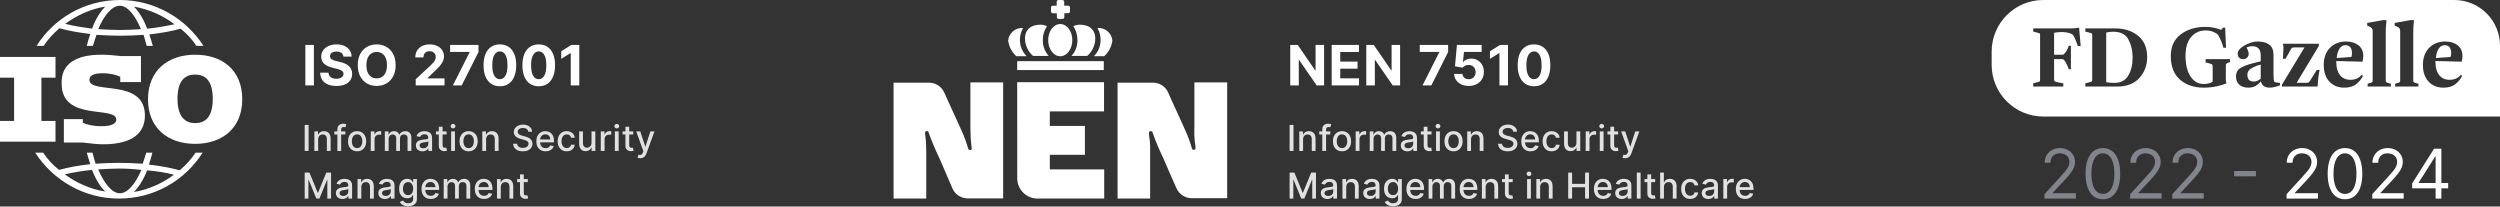<svg xmlns="http://www.w3.org/2000/svg" width="1259" height="104" viewBox="0 0 1259 104" fill="none"><rect x="0" y="0" width="1259" height="104" fill="#333333" stroke="none"/><path d="M1236 0C1248.7 0 1259 10.297 1259 23V58.68H1029C1014.64 58.68 1003 47.039 1003 32.68V26C1003 11.641 1014.64 0 1029 0H1236ZM1110.69 13.539C1105.64 13.539 1101.46 14.814 1098.14 17.364C1094.85 19.915 1093.21 23.536 1093.21 28.227C1093.21 33.454 1094.76 37.421 1097.86 40.129C1100.96 42.805 1104.92 44.144 1109.75 44.144C1112.16 44.144 1114.41 43.908 1116.51 43.435C1118.64 42.932 1120.24 42.428 1121.3 41.924L1120.93 40.838V32.997C1120.93 32.588 1121.01 32.288 1121.16 32.1C1121.35 31.911 1121.67 31.737 1122.1 31.58L1123.04 31.203V29.786H1110.73V31.392L1113.36 32.148C1113.71 32.242 1113.94 32.368 1114.07 32.525C1114.23 32.683 1114.3 32.951 1114.3 33.328V41.121C1113.9 41.436 1113.29 41.719 1112.47 41.971C1111.66 42.191 1110.75 42.302 1109.75 42.302C1107.02 42.302 1104.81 41.027 1103.12 38.477C1101.46 35.926 1100.63 32.462 1100.63 28.086C1100.63 23.961 1101.57 20.812 1103.45 18.64C1105.36 16.436 1107.76 15.333 1110.64 15.333C1112.17 15.333 1113.44 15.554 1114.44 15.995C1115.48 16.404 1116.28 16.845 1116.84 17.317C1117.37 18.073 1117.92 19.128 1118.49 20.481C1119.05 21.835 1119.46 23.032 1119.71 24.071L1121.02 24.023L1120.6 13.917H1119.52L1118.58 15.05C1117.73 14.672 1116.61 14.326 1115.2 14.011C1113.79 13.696 1112.28 13.539 1110.69 13.539ZM1136.9 20.906C1135.68 20.906 1134.51 21.111 1133.38 21.52C1132.25 21.93 1131.33 22.339 1130.61 22.748L1129.67 23.315C1129.07 23.662 1128.46 24.165 1127.84 24.826C1127.21 25.487 1126.9 26.227 1126.9 27.046C1126.9 27.865 1127.13 28.526 1127.6 29.03C1128.1 29.534 1128.76 29.786 1129.58 29.786C1130.45 29.786 1131.14 29.534 1131.64 29.03C1132.17 28.526 1132.44 27.865 1132.44 27.046C1132.44 26.637 1132.36 26.243 1132.21 25.865C1132.05 25.456 1131.89 25.062 1131.74 24.685L1131.36 23.93C1131.67 23.741 1132.11 23.583 1132.68 23.457C1133.24 23.331 1133.74 23.268 1134.18 23.268C1135.62 23.268 1136.7 23.646 1137.42 24.401C1138.14 25.157 1138.5 26.401 1138.5 28.133V30.872L1134.04 32.006C1131.97 32.51 1130.12 33.218 1128.49 34.131C1126.87 35.044 1126.05 36.492 1126.05 38.476C1126.05 40.302 1126.61 41.704 1127.74 42.68C1128.87 43.656 1130.37 44.144 1132.25 44.144C1133.79 44.144 1135.09 43.813 1136.15 43.151C1137.22 42.459 1138 41.735 1138.5 40.98H1138.6C1138.81 41.987 1139.3 42.774 1140.05 43.341C1140.84 43.876 1141.81 44.144 1142.97 44.144C1143.81 44.144 1144.72 44.017 1145.69 43.766C1146.66 43.545 1147.49 43.278 1148.18 42.963V41.735C1147.74 41.735 1147.23 41.687 1146.63 41.593C1146.07 41.498 1145.63 41.357 1145.31 41.168C1145.13 40.664 1145.02 39.971 1144.99 39.09C1144.96 38.208 1144.94 37.421 1144.94 36.728V27.708C1144.94 25.252 1144.22 23.504 1142.78 22.465C1141.37 21.426 1139.41 20.906 1136.9 20.906ZM1181.46 20.906C1178.14 20.906 1175.43 21.977 1173.33 24.118C1171.26 26.259 1170.23 29.124 1170.23 32.714C1170.23 36.272 1171.18 39.075 1173.09 41.121C1175.01 43.136 1177.5 44.144 1180.57 44.144C1183.1 44.144 1185.12 43.545 1186.63 42.349C1188.13 41.121 1189.24 39.735 1189.96 38.192L1189.4 37.673C1188.71 38.46 1187.91 39.074 1187 39.515C1186.09 39.956 1184.97 40.177 1183.62 40.177C1181.4 40.177 1179.66 39.389 1178.4 37.815C1177.18 36.24 1176.57 34.178 1176.57 31.628V30.73L1189.77 31.061C1189.87 30.683 1189.95 30.242 1190.01 29.738C1190.1 29.203 1190.15 28.731 1190.15 28.321C1190.15 25.897 1189.34 24.055 1187.71 22.796C1186.11 21.537 1184.03 20.906 1181.46 20.906ZM1231.41 20.906C1228.09 20.906 1225.38 21.977 1223.28 24.118C1221.21 26.259 1220.18 29.124 1220.18 32.714C1220.18 36.272 1221.14 39.075 1223.05 41.121C1224.96 43.136 1227.45 44.144 1230.52 44.144C1233.05 44.144 1235.07 43.545 1236.58 42.349C1238.08 41.121 1239.19 39.735 1239.91 38.192L1239.35 37.673C1238.66 38.46 1237.86 39.074 1236.95 39.515C1236.05 39.956 1234.92 40.177 1233.57 40.177C1231.35 40.177 1229.61 39.389 1228.36 37.815C1227.13 36.24 1226.52 34.178 1226.52 31.628V30.73L1239.73 31.061C1239.82 30.683 1239.9 30.242 1239.96 29.738C1240.05 29.203 1240.1 28.731 1240.1 28.321C1240.1 25.897 1239.29 24.055 1237.66 22.796C1236.06 21.537 1233.98 20.906 1231.41 20.906ZM1047.03 13.917C1046.66 14.011 1046.09 14.106 1045.34 14.2C1044.62 14.263 1043.93 14.294 1043.27 14.294H1023.92V15.9L1026.08 16.467C1026.64 16.593 1027 16.719 1027.16 16.845C1027.31 16.971 1027.39 17.223 1027.39 17.601V40.27C1027.39 40.648 1027.31 40.9 1027.16 41.026C1027 41.152 1026.64 41.278 1026.08 41.404L1023.92 41.971V43.577H1039.09V41.971L1036.18 41.404C1035.49 41.278 1035.02 41.12 1034.77 40.932C1034.55 40.743 1034.44 40.46 1034.44 40.082V29.786H1038.91C1039.56 30.258 1040.14 31.014 1040.64 32.053C1041.18 33.06 1041.57 33.99 1041.82 34.84H1042.9V23.079H1041.82C1041.6 23.898 1041.22 24.764 1040.69 25.677C1040.16 26.558 1039.56 27.189 1038.91 27.566H1034.44V16.515C1034.85 16.42 1035.37 16.341 1035.99 16.278C1036.65 16.184 1037.23 16.137 1037.73 16.137H1038.25C1039.37 16.137 1040.42 16.246 1041.4 16.467C1042.37 16.656 1043.18 16.987 1043.84 17.459C1044.21 17.9 1044.64 18.687 1045.11 19.82C1045.61 20.954 1046.03 22.072 1046.38 23.174H1047.83L1047.03 13.917ZM1050.17 15.9L1052.33 16.467C1052.89 16.593 1053.25 16.719 1053.41 16.845C1053.56 16.971 1053.64 17.223 1053.64 17.601V40.27C1053.64 40.648 1053.56 40.9 1053.41 41.026C1053.25 41.152 1052.89 41.278 1052.33 41.404L1050.17 41.971V43.577H1066.28C1071.11 43.577 1074.82 42.128 1077.42 39.231C1080.02 36.335 1081.32 32.856 1081.32 28.794C1081.32 24.102 1079.8 20.513 1076.76 18.025C1073.75 15.538 1069.81 14.294 1064.92 14.294H1050.17V15.9ZM1149.97 23.74L1149.68 29.597H1151L1153.82 24.591C1154.04 24.245 1154.27 24.04 1154.52 23.977C1154.77 23.914 1155.13 23.882 1155.6 23.882H1160.54L1149.21 42.632V43.577H1167.16C1167.16 43.577 1167.23 42.617 1167.35 40.696C1167.51 38.776 1167.77 36.949 1168.15 35.217H1166.74L1163.22 40.838C1163.03 41.121 1162.82 41.342 1162.61 41.499C1162.39 41.625 1162.12 41.688 1161.81 41.688H1156.59L1167.77 23.126V22.04H1149.68L1149.97 23.74ZM1192.11 11.555V12.878L1193.14 13.35C1193.8 13.601 1194.25 13.901 1194.5 14.247C1194.75 14.562 1194.88 14.987 1194.88 15.523V40.507C1194.88 40.885 1194.8 41.169 1194.64 41.357C1194.49 41.515 1194.16 41.656 1193.66 41.782L1192.34 42.16V43.577H1204.04V42.16L1202.68 41.782C1202.18 41.656 1201.85 41.515 1201.69 41.357C1201.54 41.169 1201.46 40.885 1201.46 40.507V16.939C1201.46 16.31 1201.47 15.444 1201.5 14.342C1201.54 13.24 1201.65 11.838 1201.83 10.138H1200L1192.11 11.555ZM1205.96 11.555V12.878L1206.99 13.35C1207.65 13.601 1208.1 13.901 1208.36 14.247C1208.61 14.562 1208.73 14.987 1208.73 15.523V40.507C1208.73 40.885 1208.65 41.169 1208.5 41.357C1208.34 41.515 1208.01 41.656 1207.51 41.782L1206.19 42.16V43.577H1217.89V42.16L1216.53 41.782C1216.03 41.656 1215.7 41.515 1215.54 41.357C1215.39 41.169 1215.31 40.885 1215.31 40.507V16.939C1215.31 16.31 1215.33 15.444 1215.36 14.342C1215.39 13.24 1215.5 11.838 1215.69 10.138H1213.85L1205.96 11.555ZM1064.4 15.994C1068.04 15.994 1070.54 17.317 1071.92 19.962C1073.3 22.575 1073.99 25.535 1073.99 28.841C1073.99 32.588 1073.25 35.674 1071.78 38.099C1070.31 40.523 1067.99 41.735 1064.83 41.735H1064.22C1063.65 41.735 1063.03 41.704 1062.34 41.641C1061.68 41.546 1061.13 41.452 1060.69 41.357V16.372C1061.1 16.278 1061.57 16.2 1062.1 16.137C1062.66 16.042 1063.18 15.994 1063.65 15.994H1064.4ZM1138.5 39.609C1138.13 39.956 1137.62 40.287 1137 40.602C1136.4 40.916 1135.71 41.073 1134.93 41.073C1133.99 41.073 1133.22 40.806 1132.63 40.27C1132.07 39.704 1131.78 38.87 1131.78 37.768C1131.78 36.414 1132.3 35.39 1133.33 34.697C1134.4 34.005 1135.48 33.47 1136.58 33.092L1138.5 32.525V39.609ZM1181.27 22.748C1182.21 22.748 1182.98 23.079 1183.57 23.74C1184.17 24.37 1184.46 25.409 1184.46 26.857C1184.46 27.109 1184.43 27.409 1184.37 27.755C1184.34 28.07 1184.26 28.384 1184.14 28.699L1176.76 29.219C1176.92 27.33 1177.37 25.787 1178.12 24.591C1178.87 23.363 1179.92 22.748 1181.27 22.748ZM1231.22 22.748C1232.16 22.748 1232.93 23.079 1233.52 23.74C1234.12 24.37 1234.42 25.409 1234.42 26.857C1234.42 27.109 1234.38 27.409 1234.32 27.755C1234.29 28.07 1234.21 28.384 1234.09 28.699L1226.71 29.219C1226.87 27.33 1227.32 25.787 1228.07 24.591C1228.83 23.363 1229.87 22.748 1231.22 22.748Z" fill="white"></path><path d="M1029.6 100V97.795L1037.88 88.729C1038.85 87.667 1039.65 86.744 1040.28 85.96C1040.91 85.168 1041.38 84.424 1041.68 83.73C1041.99 83.028 1042.14 82.293 1042.14 81.525C1042.14 80.643 1041.93 79.879 1041.51 79.234C1041.09 78.589 1040.52 78.09 1039.79 77.739C1039.06 77.388 1038.25 77.212 1037.34 77.212C1036.38 77.212 1035.54 77.412 1034.82 77.813C1034.11 78.205 1033.55 78.756 1033.16 79.467C1032.78 80.177 1032.59 81.01 1032.59 81.966H1029.7C1029.7 80.496 1030.03 79.205 1030.71 78.094C1031.39 76.984 1032.31 76.118 1033.48 75.497C1034.66 74.876 1035.98 74.566 1037.44 74.566C1038.91 74.566 1040.21 74.876 1041.35 75.497C1042.48 76.118 1043.37 76.955 1044.02 78.009C1044.66 79.062 1044.99 80.234 1044.99 81.525C1044.99 82.448 1044.82 83.35 1044.48 84.232C1044.16 85.106 1043.58 86.082 1042.77 87.16C1041.96 88.231 1040.84 89.537 1039.4 91.081L1033.76 97.109V97.305H1045.43V100H1029.6ZM1059.01 100.343C1057.17 100.343 1055.6 99.841 1054.3 98.836C1053 97.823 1052.01 96.357 1051.32 94.438C1050.63 92.51 1050.29 90.183 1050.29 87.454C1050.29 84.743 1050.63 82.427 1051.32 80.508C1052.02 78.58 1053.01 77.11 1054.31 76.097C1055.62 75.076 1057.19 74.566 1059.01 74.566C1060.84 74.566 1062.41 75.076 1063.71 76.097C1065.01 77.11 1066.01 78.58 1066.7 80.508C1067.39 82.427 1067.74 84.743 1067.74 87.454C1067.74 90.183 1067.39 92.51 1066.71 94.438C1066.02 96.357 1065.03 97.823 1063.73 98.836C1062.43 99.841 1060.86 100.343 1059.01 100.343ZM1059.01 97.648C1060.84 97.648 1062.27 96.766 1063.28 95.001C1064.29 93.237 1064.8 90.722 1064.8 87.454C1064.8 85.282 1064.56 83.432 1064.1 81.905C1063.64 80.377 1062.98 79.213 1062.11 78.413C1061.26 77.613 1060.22 77.212 1059.01 77.212C1057.2 77.212 1055.78 78.107 1054.76 79.895C1053.74 81.676 1053.23 84.196 1053.23 87.454C1053.23 89.627 1053.46 91.473 1053.92 92.992C1054.38 94.511 1055.03 95.667 1055.89 96.459C1056.76 97.252 1057.8 97.648 1059.01 97.648ZM1072.74 100V97.795L1081.02 88.729C1081.99 87.667 1082.79 86.744 1083.42 85.96C1084.05 85.168 1084.52 84.424 1084.82 83.73C1085.13 83.028 1085.28 82.293 1085.28 81.525C1085.28 80.643 1085.07 79.879 1084.65 79.234C1084.23 78.589 1083.66 78.09 1082.93 77.739C1082.2 77.388 1081.39 77.212 1080.48 77.212C1079.52 77.212 1078.68 77.412 1077.96 77.813C1077.25 78.205 1076.7 78.756 1076.3 79.467C1075.92 80.177 1075.73 81.01 1075.73 81.966H1072.84C1072.84 80.496 1073.18 79.205 1073.85 78.094C1074.53 76.984 1075.45 76.118 1076.62 75.497C1077.8 74.876 1079.12 74.566 1080.58 74.566C1082.05 74.566 1083.35 74.876 1084.49 75.497C1085.62 76.118 1086.51 76.955 1087.16 78.009C1087.8 79.062 1088.13 80.234 1088.13 81.525C1088.13 82.448 1087.96 83.35 1087.62 84.232C1087.3 85.106 1086.73 86.082 1085.91 87.16C1085.1 88.231 1083.98 89.537 1082.54 91.081L1076.9 97.109V97.305H1088.57V100H1072.74ZM1093.97 100V97.795L1102.25 88.729C1103.23 87.667 1104.03 86.744 1104.66 85.96C1105.28 85.168 1105.75 84.424 1106.05 83.73C1106.36 83.028 1106.52 82.293 1106.52 81.525C1106.52 80.643 1106.31 79.879 1105.88 79.234C1105.46 78.589 1104.89 78.09 1104.17 77.739C1103.44 77.388 1102.62 77.212 1101.72 77.212C1100.75 77.212 1099.91 77.412 1099.19 77.813C1098.48 78.205 1097.93 78.756 1097.54 79.467C1097.15 80.177 1096.96 81.01 1096.96 81.966H1094.07C1094.07 80.496 1094.41 79.205 1095.09 78.094C1095.76 76.984 1096.69 76.118 1097.86 75.497C1099.03 74.876 1100.35 74.566 1101.81 74.566C1103.28 74.566 1104.59 74.876 1105.72 75.497C1106.86 76.118 1107.75 76.955 1108.39 78.009C1109.04 79.062 1109.36 80.234 1109.36 81.525C1109.36 82.448 1109.19 83.35 1108.86 84.232C1108.53 85.106 1107.96 86.082 1107.14 87.16C1106.33 88.231 1105.21 89.537 1103.77 91.081L1098.14 97.109V97.305H1109.8V100H1093.97ZM1136.08 86.107V88.802H1125.11V86.107H1136.08Z" fill="#80848C"></path><path d="M1151.52 100V97.795L1159.8 88.729C1160.77 87.667 1161.57 86.744 1162.2 85.96C1162.83 85.168 1163.29 84.424 1163.6 83.73C1163.91 83.028 1164.06 82.293 1164.06 81.525C1164.06 80.643 1163.85 79.879 1163.42 79.234C1163.01 78.589 1162.44 78.09 1161.71 77.739C1160.98 77.388 1160.17 77.212 1159.26 77.212C1158.29 77.212 1157.45 77.412 1156.73 77.813C1156.02 78.205 1155.47 78.756 1155.08 79.467C1154.7 80.177 1154.51 81.01 1154.51 81.966H1151.61C1151.61 80.496 1151.95 79.205 1152.63 78.094C1153.31 76.984 1154.23 76.118 1155.4 75.497C1156.58 74.876 1157.89 74.566 1159.36 74.566C1160.83 74.566 1162.13 74.876 1163.26 75.497C1164.4 76.118 1165.29 76.955 1165.94 78.009C1166.58 79.062 1166.9 80.234 1166.9 81.525C1166.9 82.448 1166.74 83.35 1166.4 84.232C1166.07 85.106 1165.5 86.082 1164.69 87.16C1163.88 88.231 1162.75 89.537 1161.32 91.081L1155.68 97.109V97.305H1167.34V100H1151.52ZM1180.93 100.343C1179.09 100.343 1177.52 99.841 1176.22 98.836C1174.92 97.823 1173.93 96.357 1173.24 94.438C1172.55 92.51 1172.21 90.183 1172.21 87.454C1172.21 84.743 1172.55 82.427 1173.24 80.508C1173.93 78.58 1174.93 77.11 1176.23 76.097C1177.54 75.076 1179.1 74.566 1180.93 74.566C1182.76 74.566 1184.33 75.076 1185.63 76.097C1186.93 77.11 1187.93 78.58 1188.61 80.508C1189.31 82.427 1189.66 84.743 1189.66 87.454C1189.66 90.183 1189.31 92.51 1188.63 94.438C1187.94 96.357 1186.95 97.823 1185.65 98.836C1184.35 99.841 1182.78 100.343 1180.93 100.343ZM1180.93 97.648C1182.76 97.648 1184.18 96.766 1185.2 95.001C1186.21 93.237 1186.72 90.722 1186.72 87.454C1186.72 85.282 1186.48 83.432 1186.02 81.905C1185.56 80.377 1184.9 79.213 1184.03 78.413C1183.18 77.613 1182.14 77.212 1180.93 77.212C1179.12 77.212 1177.7 78.107 1176.68 79.895C1175.66 81.676 1175.15 84.196 1175.15 87.454C1175.15 89.627 1175.38 91.473 1175.84 92.992C1176.29 94.511 1176.95 95.667 1177.81 96.459C1178.67 97.252 1179.72 97.648 1180.93 97.648ZM1194.66 100V97.795L1202.94 88.729C1203.91 87.667 1204.71 86.744 1205.34 85.96C1205.97 85.168 1206.43 84.424 1206.74 83.73C1207.05 83.028 1207.2 82.293 1207.2 81.525C1207.2 80.643 1206.99 79.879 1206.57 79.234C1206.15 78.589 1205.58 78.09 1204.85 77.739C1204.12 77.388 1203.31 77.212 1202.4 77.212C1201.44 77.212 1200.59 77.412 1199.88 77.813C1199.17 78.205 1198.61 78.756 1198.22 79.467C1197.84 80.177 1197.65 81.01 1197.65 81.966H1194.75C1194.75 80.496 1195.09 79.205 1195.77 78.094C1196.45 76.984 1197.37 76.118 1198.54 75.497C1199.72 74.876 1201.04 74.566 1202.5 74.566C1203.97 74.566 1205.27 74.876 1206.41 75.497C1207.54 76.118 1208.43 76.955 1209.08 78.009C1209.72 79.062 1210.04 80.234 1210.04 81.525C1210.04 82.448 1209.88 83.35 1209.54 84.232C1209.22 85.106 1208.64 86.082 1207.83 87.16C1207.02 88.231 1205.9 89.537 1204.46 91.081L1198.82 97.109V97.305H1210.49V100H1194.66ZM1214.76 94.854V92.355L1225.79 74.909H1227.6V78.781H1226.38L1218.05 91.963V92.159H1232.9V94.854H1214.76ZM1226.57 100V94.095V92.931V74.909H1229.47V100H1226.57Z" fill="white"></path><path d="M488.717 64.612C488.717 67.743 488.894 70.213 488.967 71.168C489.041 72.124 489.291 73.432 489.365 74.697C489.438 75.961 487.775 75.829 487.525 74.697C486.691 71.741 485.638 68.852 484.374 66.052C482.225 61.084 477.632 51.484 475.468 46.5C474.783 45.018 473.68 43.769 472.294 42.904C470.908 42.04 469.299 41.598 467.666 41.634H450V99.997H466.458V76.843C466.458 73.712 466.282 71.242 466.223 70.316C466.164 69.39 465.87 68.067 465.825 66.787C465.854 66.564 465.963 66.358 466.132 66.209C466.302 66.06 466.52 65.978 466.746 65.978C466.971 65.978 467.189 66.06 467.359 66.209C467.528 66.358 467.637 66.564 467.666 66.787C469.281 71.297 471.143 75.714 473.245 80.018C475.365 85.046 477.519 90.054 479.708 95.043C480.399 96.524 481.505 97.773 482.892 98.639C484.28 99.505 485.889 99.952 487.525 99.924H505.19V41.502H488.688V64.612H488.717Z" fill="white"></path><path d="M601.468 64.612C601.382 66.799 601.451 68.99 601.674 71.168C601.905 72.332 602.048 73.511 602.101 74.697C602.051 74.944 601.906 75.161 601.696 75.302C601.487 75.442 601.23 75.494 600.982 75.446C600.796 75.411 600.625 75.321 600.491 75.187C600.357 75.053 600.267 74.882 600.231 74.697C599.41 71.737 598.357 68.847 597.081 66.052C594.961 61.084 590.368 51.484 588.248 46.5C587.576 45.015 586.48 43.761 585.097 42.895C583.715 42.029 582.107 41.591 580.475 41.634H562.81V99.997H579.209V76.843C579.29 74.665 579.216 72.484 578.988 70.316C578.762 69.152 578.624 67.972 578.576 66.787C578.599 66.664 578.646 66.547 578.715 66.442C578.784 66.337 578.873 66.247 578.978 66.177C579.082 66.108 579.199 66.059 579.322 66.035C579.445 66.011 579.572 66.012 579.695 66.038C579.88 66.075 580.051 66.166 580.184 66.299C580.318 66.433 580.409 66.602 580.446 66.787C582.044 71.299 583.897 75.716 585.996 80.018C588.145 85.002 590.294 89.971 592.532 94.94C593.218 96.422 594.321 97.673 595.706 98.54C597.092 99.406 598.7 99.851 600.334 99.821H618V41.502H601.497V64.612H601.468Z" fill="white"></path><path d="M512.286 90.045C512.352 92.748 513.489 95.315 515.449 97.181C517.409 99.047 520.031 100.06 522.738 99.997H556.082V85.296H528.686V77.946H546.351V63.436H528.686V56.085H555.994V41.384H512.257L512.286 90.045Z" fill="white"></path><path d="M555.861 30.799H512.257V35.283H555.861V30.799Z" fill="white"></path><path d="M533.941 28.329C537.299 28.329 540.021 24.696 540.021 20.215C540.021 15.733 537.299 12.1 533.941 12.1C530.583 12.1 527.861 15.733 527.861 20.215C527.861 24.696 530.583 28.329 533.941 28.329Z" fill="white"></path><path d="M525.167 20.215C525.137 17.701 525.876 15.239 527.287 13.158C526.257 12.717 525.154 12.468 524.034 12.423C519.367 12.423 516.187 14.716 516.187 19.479C516.206 21.131 516.579 22.759 517.279 24.255C517.98 25.751 518.993 27.08 520.25 28.153H528.111C526.157 25.976 525.105 23.138 525.167 20.215Z" fill="white"></path><path d="M513.626 20.215C513.623 18.069 514.17 15.959 515.216 14.084C513.392 13.956 511.59 14.538 510.187 15.708C508.784 16.879 507.89 18.547 507.693 20.361C508.087 23.407 509.541 26.217 511.8 28.3H516.982C514.863 26.137 513.661 23.241 513.626 20.215Z" fill="white"></path><path d="M542.597 20.215C542.625 17.708 541.903 15.251 540.522 13.158C541.537 12.717 542.625 12.468 543.731 12.423C548.397 12.423 551.577 14.716 551.577 19.479C551.558 21.131 551.186 22.759 550.485 24.255C549.784 25.751 548.771 27.08 547.514 28.153H539.594C541.581 25.992 542.657 23.148 542.597 20.215Z" fill="white"></path><path d="M554.257 20.215C554.273 18.067 553.725 15.953 552.667 14.084C554.493 13.952 556.299 14.532 557.705 15.703C559.111 16.874 560.007 18.544 560.204 20.361C559.833 23.417 558.369 26.236 556.082 28.3H550.9C553.043 26.152 554.249 23.246 554.257 20.215Z" fill="white"></path><path d="M535.929 2.867V0.956C535.929 0.715 535.839 0.482 535.675 0.305C535.511 0.128 535.286 0.019 535.045 0.001H533.102C532.858 -0.007 532.622 0.081 532.442 0.246C532.263 0.411 532.157 0.639 532.145 0.883V2.897H530.231C530.116 2.887 530 2.9 529.89 2.935C529.78 2.97 529.678 3.028 529.59 3.103C529.502 3.178 529.43 3.27 529.379 3.374C529.327 3.477 529.297 3.59 529.289 3.705V5.719C529.289 5.97 529.388 6.211 529.564 6.39C529.741 6.569 529.98 6.671 530.231 6.675H532.219V8.571C532.219 8.825 532.32 9.068 532.499 9.247C532.678 9.426 532.922 9.527 533.176 9.527H535.045C535.299 9.527 535.542 9.426 535.722 9.247C535.901 9.068 536.002 8.825 536.002 8.571V6.631H537.901C538.149 6.635 538.388 6.541 538.567 6.371C538.746 6.2 538.85 5.966 538.858 5.719V3.808C538.854 3.557 538.752 3.318 538.573 3.142C538.394 2.966 538.152 2.867 537.901 2.867H535.929Z" fill="white"></path><path d="M651.413 62.909V76H649.438V62.909H651.413ZM656.228 70.171V76H654.316V66.182H656.151V67.78H656.272C656.498 67.26 656.852 66.842 657.333 66.527C657.819 66.212 658.431 66.054 659.168 66.054C659.837 66.054 660.423 66.195 660.926 66.476C661.429 66.753 661.818 67.166 662.095 67.716C662.372 68.266 662.511 68.945 662.511 69.755V76H660.6V69.985C660.6 69.273 660.414 68.717 660.044 68.317C659.673 67.912 659.164 67.71 658.516 67.71C658.073 67.71 657.679 67.805 657.333 67.997C656.992 68.189 656.722 68.47 656.522 68.841C656.326 69.207 656.228 69.651 656.228 70.171ZM669.927 66.182V67.716H664.378V66.182H669.927ZM665.9 76V65.044C665.9 64.43 666.034 63.921 666.302 63.516C666.571 63.107 666.927 62.803 667.37 62.602C667.813 62.398 668.295 62.295 668.815 62.295C669.198 62.295 669.526 62.327 669.799 62.391C670.072 62.451 670.274 62.506 670.406 62.557L669.959 64.104C669.869 64.079 669.754 64.049 669.614 64.015C669.473 63.977 669.302 63.957 669.102 63.957C668.638 63.957 668.305 64.072 668.105 64.303C667.909 64.533 667.811 64.865 667.811 65.3V76H665.9ZM675.828 76.198C674.907 76.198 674.104 75.987 673.418 75.565C672.732 75.144 672.199 74.553 671.82 73.795C671.441 73.036 671.251 72.15 671.251 71.136C671.251 70.117 671.441 69.227 671.82 68.464C672.199 67.701 672.732 67.109 673.418 66.687C674.104 66.265 674.907 66.054 675.828 66.054C676.748 66.054 677.551 66.265 678.237 66.687C678.924 67.109 679.456 67.701 679.835 68.464C680.215 69.227 680.404 70.117 680.404 71.136C680.404 72.15 680.215 73.036 679.835 73.795C679.456 74.553 678.924 75.144 678.237 75.565C677.551 75.987 676.748 76.198 675.828 76.198ZM675.834 74.594C676.431 74.594 676.925 74.436 677.317 74.121C677.709 73.805 677.999 73.386 678.186 72.862C678.378 72.337 678.474 71.76 678.474 71.129C678.474 70.503 678.378 69.928 678.186 69.403C677.999 68.875 677.709 68.451 677.317 68.131C676.925 67.812 676.431 67.652 675.834 67.652C675.233 67.652 674.735 67.812 674.338 68.131C673.946 68.451 673.654 68.875 673.463 69.403C673.275 69.928 673.181 70.503 673.181 71.129C673.181 71.76 673.275 72.337 673.463 72.862C673.654 73.386 673.946 73.805 674.338 74.121C674.735 74.436 675.233 74.594 675.834 74.594ZM682.718 76V66.182H684.565V67.742H684.667C684.846 67.213 685.162 66.798 685.613 66.495C686.069 66.188 686.585 66.035 687.16 66.035C687.279 66.035 687.42 66.039 687.582 66.048C687.748 66.056 687.878 66.067 687.972 66.079V67.908C687.895 67.886 687.759 67.863 687.563 67.837C687.367 67.808 687.171 67.793 686.975 67.793C686.523 67.793 686.12 67.888 685.767 68.08C685.417 68.268 685.14 68.53 684.936 68.867C684.731 69.199 684.629 69.578 684.629 70.004V76H682.718ZM689.806 76V66.182H691.64V67.78H691.762C691.966 67.239 692.301 66.817 692.765 66.514C693.23 66.207 693.786 66.054 694.434 66.054C695.09 66.054 695.64 66.207 696.083 66.514C696.53 66.821 696.861 67.243 697.074 67.78H697.176C697.41 67.256 697.783 66.838 698.295 66.527C698.806 66.212 699.415 66.054 700.123 66.054C701.013 66.054 701.74 66.333 702.302 66.891C702.869 67.45 703.152 68.291 703.152 69.416V76H701.241V69.595C701.241 68.93 701.06 68.449 700.698 68.151C700.336 67.852 699.903 67.703 699.4 67.703C698.778 67.703 698.295 67.895 697.949 68.278C697.604 68.658 697.432 69.146 697.432 69.742V76H695.527V69.474C695.527 68.941 695.361 68.513 695.028 68.189C694.696 67.865 694.263 67.703 693.731 67.703C693.368 67.703 693.034 67.799 692.727 67.991C692.425 68.178 692.179 68.44 691.992 68.777C691.809 69.114 691.717 69.504 691.717 69.947V76H689.806ZM708.751 76.217C708.129 76.217 707.567 76.102 707.064 75.872C706.561 75.638 706.163 75.299 705.869 74.856C705.579 74.413 705.434 73.869 705.434 73.226C705.434 72.672 705.54 72.216 705.753 71.858C705.967 71.5 706.254 71.217 706.616 71.008C706.979 70.799 707.383 70.641 707.831 70.535C708.278 70.428 708.734 70.347 709.199 70.292C709.787 70.224 710.264 70.168 710.631 70.126C710.997 70.079 711.263 70.004 711.43 69.902C711.596 69.8 711.679 69.633 711.679 69.403V69.359C711.679 68.8 711.521 68.368 711.206 68.061C710.895 67.754 710.43 67.601 709.812 67.601C709.169 67.601 708.662 67.744 708.291 68.029C707.925 68.31 707.671 68.624 707.53 68.969L705.734 68.56C705.947 67.963 706.258 67.481 706.668 67.115C707.081 66.744 707.556 66.476 708.093 66.31C708.63 66.139 709.195 66.054 709.787 66.054C710.179 66.054 710.594 66.101 711.033 66.195C711.476 66.284 711.89 66.45 712.273 66.693C712.661 66.936 712.979 67.283 713.226 67.735C713.473 68.183 713.597 68.764 713.597 69.48V76H711.73V74.658H711.653C711.53 74.905 711.344 75.148 711.097 75.386C710.85 75.625 710.533 75.823 710.145 75.981C709.757 76.138 709.293 76.217 708.751 76.217ZM709.167 74.683C709.695 74.683 710.147 74.579 710.522 74.37C710.901 74.161 711.189 73.888 711.385 73.552C711.585 73.211 711.685 72.847 711.685 72.459V71.193C711.617 71.261 711.485 71.325 711.289 71.385C711.097 71.44 710.878 71.489 710.631 71.532C710.383 71.57 710.143 71.606 709.908 71.641C709.674 71.671 709.478 71.696 709.32 71.717C708.949 71.764 708.611 71.843 708.304 71.954C708.001 72.065 707.758 72.224 707.575 72.433C707.396 72.638 707.307 72.91 707.307 73.251C707.307 73.724 707.481 74.082 707.831 74.325C708.18 74.564 708.626 74.683 709.167 74.683ZM720.905 66.182V67.716H715.542V66.182H720.905ZM716.981 63.83H718.892V73.117C718.892 73.488 718.947 73.767 719.058 73.954C719.169 74.138 719.311 74.263 719.486 74.332C719.665 74.396 719.859 74.428 720.068 74.428C720.221 74.428 720.356 74.417 720.471 74.396C720.586 74.374 720.675 74.357 720.739 74.344L721.084 75.923C720.973 75.966 720.816 76.008 720.611 76.051C720.407 76.098 720.151 76.124 719.844 76.128C719.341 76.136 718.873 76.047 718.438 75.859C718.003 75.672 717.652 75.382 717.383 74.99C717.115 74.598 716.981 74.106 716.981 73.513V63.83ZM723.199 76V66.182H725.111V76H723.199ZM724.165 64.667C723.832 64.667 723.547 64.556 723.308 64.335C723.074 64.109 722.957 63.84 722.957 63.529C722.957 63.214 723.074 62.945 723.308 62.724C723.547 62.498 723.832 62.385 724.165 62.385C724.497 62.385 724.78 62.498 725.015 62.724C725.253 62.945 725.373 63.214 725.373 63.529C725.373 63.84 725.253 64.109 725.015 64.335C724.78 64.556 724.497 64.667 724.165 64.667ZM731.997 76.198C731.077 76.198 730.274 75.987 729.588 75.565C728.902 75.144 728.369 74.553 727.99 73.795C727.61 73.036 727.421 72.15 727.421 71.136C727.421 70.117 727.61 69.227 727.99 68.464C728.369 67.701 728.902 67.109 729.588 66.687C730.274 66.265 731.077 66.054 731.997 66.054C732.918 66.054 733.721 66.265 734.407 66.687C735.093 67.109 735.626 67.701 736.005 68.464C736.385 69.227 736.574 70.117 736.574 71.136C736.574 72.15 736.385 73.036 736.005 73.795C735.626 74.553 735.093 75.144 734.407 75.565C733.721 75.987 732.918 76.198 731.997 76.198ZM732.004 74.594C732.6 74.594 733.095 74.436 733.487 74.121C733.879 73.805 734.169 73.386 734.356 72.862C734.548 72.337 734.644 71.76 734.644 71.129C734.644 70.503 734.548 69.928 734.356 69.403C734.169 68.875 733.879 68.451 733.487 68.131C733.095 67.812 732.6 67.652 732.004 67.652C731.403 67.652 730.904 67.812 730.508 68.131C730.116 68.451 729.824 68.875 729.632 69.403C729.445 69.928 729.351 70.503 729.351 71.129C729.351 71.76 729.445 72.337 729.632 72.862C729.824 73.386 730.116 73.805 730.508 74.121C730.904 74.436 731.403 74.594 732.004 74.594ZM740.799 70.171V76H738.888V66.182H740.722V67.78H740.844C741.069 67.26 741.423 66.842 741.905 66.527C742.39 66.212 743.002 66.054 743.739 66.054C744.408 66.054 744.994 66.195 745.497 66.476C746 66.753 746.39 67.166 746.667 67.716C746.944 68.266 747.082 68.945 747.082 69.755V76H745.171V69.985C745.171 69.273 744.986 68.717 744.615 68.317C744.244 67.912 743.735 67.71 743.087 67.71C742.644 67.71 742.25 67.805 741.905 67.997C741.564 68.189 741.293 68.47 741.093 68.841C740.897 69.207 740.799 69.651 740.799 70.171ZM762.062 66.348C761.994 65.743 761.713 65.274 761.219 64.942C760.724 64.605 760.102 64.437 759.352 64.437C758.815 64.437 758.351 64.522 757.959 64.692C757.567 64.859 757.262 65.089 757.045 65.383C756.832 65.673 756.725 66.003 756.725 66.374C756.725 66.685 756.797 66.953 756.942 67.179C757.091 67.405 757.285 67.594 757.524 67.748C757.767 67.897 758.027 68.023 758.304 68.125C758.581 68.223 758.847 68.304 759.103 68.368L760.381 68.7C760.799 68.803 761.227 68.941 761.666 69.116C762.105 69.29 762.512 69.521 762.887 69.806C763.262 70.092 763.564 70.445 763.795 70.867C764.029 71.289 764.146 71.794 764.146 72.382C764.146 73.124 763.954 73.782 763.571 74.357C763.192 74.933 762.64 75.386 761.915 75.719C761.195 76.051 760.324 76.217 759.301 76.217C758.321 76.217 757.473 76.062 756.757 75.751C756.041 75.44 755.481 74.999 755.076 74.428C754.671 73.852 754.447 73.171 754.405 72.382H756.386C756.425 72.855 756.578 73.249 756.846 73.565C757.119 73.876 757.466 74.108 757.888 74.261C758.314 74.41 758.781 74.485 759.288 74.485C759.846 74.485 760.343 74.398 760.778 74.223C761.216 74.044 761.562 73.797 761.813 73.481C762.064 73.162 762.19 72.789 762.19 72.363C762.19 71.975 762.079 71.658 761.858 71.41C761.64 71.163 761.344 70.959 760.969 70.797C760.599 70.635 760.179 70.492 759.71 70.369L758.163 69.947C757.115 69.661 756.284 69.242 755.67 68.688C755.061 68.133 754.756 67.401 754.756 66.489C754.756 65.734 754.961 65.076 755.37 64.513C755.779 63.951 756.333 63.514 757.032 63.203C757.731 62.888 758.519 62.73 759.397 62.73C760.283 62.73 761.065 62.886 761.743 63.197C762.425 63.508 762.961 63.936 763.354 64.481C763.746 65.023 763.95 65.645 763.967 66.348H762.062ZM770.765 76.198C769.797 76.198 768.964 75.992 768.265 75.578C767.571 75.16 767.034 74.575 766.654 73.82C766.279 73.062 766.092 72.173 766.092 71.155C766.092 70.149 766.279 69.263 766.654 68.496C767.034 67.729 767.562 67.13 768.24 66.7C768.921 66.269 769.718 66.054 770.63 66.054C771.184 66.054 771.721 66.146 772.241 66.329C772.761 66.512 773.228 66.8 773.641 67.192C774.054 67.584 774.38 68.093 774.619 68.719C774.858 69.342 774.977 70.098 774.977 70.989V71.666H767.172V70.234H773.104C773.104 69.731 773.002 69.286 772.797 68.898C772.593 68.506 772.305 68.197 771.934 67.972C771.568 67.746 771.137 67.633 770.643 67.633C770.106 67.633 769.637 67.765 769.237 68.029C768.841 68.289 768.534 68.63 768.316 69.052C768.103 69.469 767.997 69.923 767.997 70.413V71.532C767.997 72.188 768.112 72.746 768.342 73.207C768.576 73.667 768.902 74.019 769.32 74.261C769.738 74.5 770.225 74.619 770.784 74.619C771.146 74.619 771.476 74.568 771.774 74.466C772.073 74.359 772.331 74.202 772.548 73.993C772.765 73.784 772.931 73.526 773.046 73.219L774.855 73.546C774.711 74.078 774.451 74.545 774.076 74.945C773.705 75.342 773.238 75.651 772.676 75.872C772.118 76.09 771.48 76.198 770.765 76.198ZM781.413 76.198C780.463 76.198 779.645 75.983 778.959 75.553C778.277 75.118 777.753 74.519 777.386 73.756C777.02 72.994 776.836 72.12 776.836 71.136C776.836 70.138 777.024 69.258 777.399 68.496C777.774 67.729 778.302 67.13 778.984 66.7C779.666 66.269 780.469 66.054 781.394 66.054C782.14 66.054 782.804 66.192 783.388 66.469C783.972 66.742 784.443 67.126 784.801 67.62C785.163 68.114 785.378 68.692 785.446 69.352H783.586C783.484 68.892 783.25 68.496 782.883 68.163C782.521 67.831 782.035 67.665 781.426 67.665C780.893 67.665 780.427 67.805 780.026 68.087C779.63 68.364 779.321 68.76 779.099 69.276C778.878 69.787 778.767 70.392 778.767 71.091C778.767 71.807 778.875 72.425 779.093 72.945C779.31 73.465 779.617 73.867 780.013 74.153C780.414 74.438 780.885 74.581 781.426 74.581C781.788 74.581 782.116 74.515 782.41 74.383C782.709 74.246 782.958 74.053 783.158 73.801C783.363 73.55 783.505 73.247 783.586 72.894H785.446C785.378 73.528 785.172 74.095 784.826 74.594C784.481 75.092 784.019 75.484 783.439 75.77C782.864 76.055 782.189 76.198 781.413 76.198ZM793.89 71.928V66.182H795.807V76H793.928V74.3H793.826C793.6 74.824 793.238 75.261 792.739 75.61C792.245 75.955 791.629 76.128 790.892 76.128C790.261 76.128 789.703 75.989 789.217 75.712C788.736 75.431 788.356 75.016 788.079 74.466C787.807 73.916 787.67 73.237 787.67 72.427V66.182H789.582V72.197C789.582 72.866 789.767 73.398 790.138 73.795C790.508 74.191 790.99 74.389 791.582 74.389C791.94 74.389 792.296 74.3 792.65 74.121C793.008 73.942 793.304 73.671 793.538 73.309C793.777 72.947 793.894 72.487 793.89 71.928ZM798.555 76V66.182H800.403V67.742H800.505C800.684 67.213 800.999 66.798 801.451 66.495C801.907 66.188 802.423 66.035 802.998 66.035C803.117 66.035 803.258 66.039 803.42 66.048C803.586 66.056 803.716 66.067 803.81 66.079V67.908C803.733 67.886 803.597 67.863 803.401 67.837C803.205 67.808 803.009 67.793 802.813 67.793C802.361 67.793 801.958 67.888 801.604 68.08C801.255 68.268 800.978 68.53 800.773 68.867C800.569 69.199 800.467 69.578 800.467 70.004V76H798.555ZM805.644 76V66.182H807.555V76H805.644ZM806.609 64.667C806.276 64.667 805.991 64.556 805.752 64.335C805.518 64.109 805.401 63.84 805.401 63.529C805.401 63.214 805.518 62.945 805.752 62.724C805.991 62.498 806.276 62.385 806.609 62.385C806.941 62.385 807.225 62.498 807.459 62.724C807.698 62.945 807.817 63.214 807.817 63.529C807.817 63.84 807.698 64.109 807.459 64.335C807.225 64.556 806.941 64.667 806.609 64.667ZM814.889 66.182V67.716H809.526V66.182H814.889ZM810.964 63.83H812.876V73.117C812.876 73.488 812.931 73.767 813.042 73.954C813.153 74.138 813.295 74.263 813.47 74.332C813.649 74.396 813.843 74.428 814.052 74.428C814.205 74.428 814.339 74.417 814.454 74.396C814.57 74.374 814.659 74.357 814.723 74.344L815.068 75.923C814.957 75.966 814.8 76.008 814.595 76.051C814.391 76.098 814.135 76.124 813.828 76.128C813.325 76.136 812.856 76.047 812.422 75.859C811.987 75.672 811.636 75.382 811.367 74.99C811.099 74.598 810.964 74.106 810.964 73.513V63.83ZM818.391 79.682C818.106 79.682 817.846 79.658 817.612 79.612C817.377 79.569 817.202 79.522 817.087 79.471L817.548 77.905C817.897 77.999 818.208 78.039 818.481 78.026C818.754 78.013 818.994 77.911 819.203 77.719C819.416 77.528 819.604 77.215 819.766 76.78L820.002 76.128L816.41 66.182H818.455L820.942 73.801H821.044L823.531 66.182H825.582L821.536 77.31C821.349 77.822 821.11 78.254 820.82 78.608C820.531 78.966 820.185 79.234 819.785 79.413C819.384 79.592 818.92 79.682 818.391 79.682ZM649.438 86.909H651.835L656.003 97.085H656.156L660.324 86.909H662.721V100H660.842V90.527H660.72L656.859 99.981H655.3L651.439 90.521H651.317V100H649.438V86.909ZM668.476 100.217C667.854 100.217 667.292 100.102 666.789 99.872C666.286 99.638 665.888 99.299 665.594 98.856C665.304 98.413 665.159 97.869 665.159 97.226C665.159 96.672 665.265 96.216 665.478 95.858C665.692 95.5 665.979 95.217 666.341 95.008C666.704 94.799 667.108 94.641 667.556 94.535C668.003 94.428 668.459 94.347 668.924 94.292C669.512 94.224 669.989 94.168 670.356 94.126C670.722 94.079 670.988 94.004 671.155 93.902C671.321 93.8 671.404 93.633 671.404 93.403V93.359C671.404 92.8 671.246 92.368 670.931 92.061C670.62 91.754 670.155 91.601 669.537 91.601C668.894 91.601 668.387 91.744 668.016 92.029C667.65 92.31 667.396 92.624 667.255 92.969L665.459 92.56C665.672 91.963 665.983 91.481 666.393 91.115C666.806 90.744 667.281 90.476 667.818 90.31C668.355 90.139 668.92 90.054 669.512 90.054C669.904 90.054 670.319 90.101 670.758 90.195C671.201 90.284 671.615 90.45 671.998 90.693C672.386 90.936 672.704 91.283 672.951 91.735C673.198 92.183 673.322 92.764 673.322 93.48V100H671.455V98.658H671.378C671.255 98.905 671.069 99.148 670.822 99.386C670.575 99.625 670.258 99.823 669.87 99.981C669.482 100.138 669.018 100.217 668.476 100.217ZM668.892 98.683C669.42 98.683 669.872 98.579 670.247 98.37C670.626 98.161 670.914 97.888 671.11 97.552C671.31 97.211 671.41 96.847 671.41 96.459V95.193C671.342 95.261 671.21 95.325 671.014 95.385C670.822 95.44 670.603 95.489 670.356 95.532C670.108 95.57 669.868 95.606 669.633 95.641C669.399 95.671 669.203 95.696 669.045 95.717C668.674 95.764 668.336 95.843 668.029 95.954C667.726 96.065 667.483 96.224 667.3 96.433C667.121 96.638 667.032 96.91 667.032 97.251C667.032 97.724 667.206 98.082 667.556 98.325C667.905 98.564 668.351 98.683 668.892 98.683ZM677.958 94.171V100H676.047V90.182H677.882V91.78H678.003C678.229 91.26 678.583 90.842 679.064 90.527C679.55 90.212 680.161 90.054 680.899 90.054C681.568 90.054 682.154 90.195 682.657 90.476C683.159 90.753 683.549 91.166 683.826 91.716C684.103 92.266 684.242 92.945 684.242 93.755V100H682.331V93.985C682.331 93.273 682.145 92.717 681.774 92.317C681.404 91.912 680.894 91.71 680.247 91.71C679.804 91.71 679.409 91.805 679.064 91.997C678.723 92.189 678.453 92.47 678.252 92.841C678.056 93.207 677.958 93.651 677.958 94.171ZM689.842 100.217C689.22 100.217 688.658 100.102 688.155 99.872C687.652 99.638 687.253 99.299 686.959 98.856C686.67 98.413 686.525 97.869 686.525 97.226C686.525 96.672 686.631 96.216 686.844 95.858C687.057 95.5 687.345 95.217 687.707 95.008C688.069 94.799 688.474 94.641 688.922 94.535C689.369 94.428 689.825 94.347 690.29 94.292C690.878 94.224 691.355 94.168 691.721 94.126C692.088 94.079 692.354 94.004 692.52 93.902C692.687 93.8 692.77 93.633 692.77 93.403V93.359C692.77 92.8 692.612 92.368 692.297 92.061C691.986 91.754 691.521 91.601 690.903 91.601C690.26 91.601 689.753 91.744 689.382 92.029C689.015 92.31 688.762 92.624 688.621 92.969L686.825 92.56C687.038 91.963 687.349 91.481 687.758 91.115C688.172 90.744 688.647 90.476 689.184 90.31C689.721 90.139 690.285 90.054 690.878 90.054C691.27 90.054 691.685 90.101 692.124 90.195C692.567 90.284 692.981 90.45 693.364 90.693C693.752 90.936 694.069 91.283 694.317 91.735C694.564 92.183 694.687 92.764 694.687 93.48V100H692.821V98.658H692.744C692.621 98.905 692.435 99.148 692.188 99.386C691.941 99.625 691.623 99.823 691.236 99.981C690.848 100.138 690.383 100.217 689.842 100.217ZM690.258 98.683C690.786 98.683 691.238 98.579 691.613 98.37C691.992 98.161 692.28 97.888 692.476 97.552C692.676 97.211 692.776 96.847 692.776 96.459V95.193C692.708 95.261 692.576 95.325 692.38 95.385C692.188 95.44 691.969 95.489 691.721 95.532C691.474 95.57 691.234 95.606 690.999 95.641C690.765 95.671 690.569 95.696 690.411 95.717C690.04 95.764 689.702 95.843 689.395 95.954C689.092 96.065 688.849 96.224 688.666 96.433C688.487 96.638 688.398 96.91 688.398 97.251C688.398 97.724 688.572 98.082 688.922 98.325C689.271 98.564 689.716 98.683 690.258 98.683ZM701.529 103.886C700.75 103.886 700.078 103.784 699.516 103.58C698.958 103.375 698.502 103.104 698.148 102.768C697.794 102.431 697.53 102.063 697.355 101.662L698.998 100.984C699.113 101.172 699.267 101.37 699.458 101.579C699.654 101.792 699.919 101.973 700.251 102.122C700.588 102.271 701.02 102.346 701.549 102.346C702.273 102.346 702.872 102.169 703.345 101.815C703.818 101.466 704.054 100.908 704.054 100.141V98.21H703.933C703.818 98.419 703.652 98.651 703.434 98.907C703.221 99.163 702.927 99.384 702.552 99.572C702.177 99.759 701.689 99.853 701.088 99.853C700.313 99.853 699.614 99.672 698.992 99.31C698.374 98.943 697.884 98.404 697.522 97.692C697.164 96.977 696.985 96.097 696.985 95.053C696.985 94.008 697.162 93.114 697.515 92.368C697.873 91.622 698.363 91.051 698.985 90.655C699.608 90.254 700.313 90.054 701.101 90.054C701.711 90.054 702.203 90.156 702.578 90.361C702.953 90.561 703.245 90.796 703.453 91.064C703.667 91.332 703.831 91.569 703.946 91.773H704.086V90.182H705.959V100.217C705.959 101.061 705.763 101.754 705.371 102.295C704.979 102.836 704.449 103.237 703.779 103.496C703.115 103.756 702.365 103.886 701.529 103.886ZM701.51 98.268C702.06 98.268 702.525 98.14 702.904 97.884C703.287 97.624 703.577 97.254 703.773 96.772C703.973 96.286 704.074 95.704 704.074 95.027C704.074 94.367 703.976 93.785 703.779 93.282C703.583 92.779 703.296 92.387 702.917 92.106C702.537 91.82 702.069 91.678 701.51 91.678C700.935 91.678 700.456 91.827 700.072 92.125C699.689 92.419 699.399 92.82 699.203 93.327C699.011 93.834 698.915 94.401 698.915 95.027C698.915 95.671 699.013 96.235 699.209 96.721C699.405 97.207 699.695 97.586 700.078 97.859C700.466 98.131 700.944 98.268 701.51 98.268ZM712.934 100.198C711.967 100.198 711.133 99.992 710.435 99.578C709.74 99.16 709.203 98.575 708.824 97.82C708.449 97.062 708.261 96.173 708.261 95.155C708.261 94.149 708.449 93.263 708.824 92.496C709.203 91.729 709.732 91.13 710.409 90.7C711.091 90.269 711.888 90.054 712.8 90.054C713.354 90.054 713.891 90.146 714.41 90.329C714.93 90.512 715.397 90.8 715.81 91.192C716.224 91.584 716.55 92.093 716.788 92.719C717.027 93.342 717.146 94.098 717.146 94.989V95.666H709.342V94.234H715.273C715.273 93.731 715.171 93.286 714.967 92.898C714.762 92.506 714.474 92.197 714.104 91.972C713.737 91.746 713.307 91.633 712.812 91.633C712.276 91.633 711.807 91.765 711.406 92.029C711.01 92.289 710.703 92.63 710.486 93.052C710.273 93.469 710.166 93.923 710.166 94.413V95.532C710.166 96.188 710.281 96.746 710.511 97.207C710.746 97.667 711.072 98.019 711.489 98.261C711.907 98.5 712.395 98.619 712.953 98.619C713.315 98.619 713.646 98.568 713.944 98.466C714.242 98.359 714.5 98.202 714.717 97.993C714.935 97.784 715.101 97.526 715.216 97.219L717.025 97.546C716.88 98.078 716.62 98.545 716.245 98.945C715.874 99.342 715.408 99.651 714.845 99.872C714.287 100.089 713.65 100.198 712.934 100.198ZM719.447 100V90.182H721.281V91.78H721.403C721.607 91.239 721.942 90.817 722.406 90.514C722.871 90.207 723.427 90.054 724.075 90.054C724.731 90.054 725.281 90.207 725.724 90.514C726.171 90.821 726.502 91.243 726.715 91.78H726.817C727.051 91.256 727.424 90.838 727.935 90.527C728.447 90.212 729.056 90.054 729.764 90.054C730.654 90.054 731.381 90.333 731.943 90.891C732.51 91.45 732.793 92.291 732.793 93.416V100H730.882V93.595C730.882 92.93 730.701 92.449 730.339 92.151C729.977 91.852 729.544 91.703 729.041 91.703C728.419 91.703 727.935 91.895 727.59 92.278C727.245 92.658 727.073 93.146 727.073 93.742V100H725.168V93.474C725.168 92.941 725.002 92.513 724.669 92.189C724.337 91.865 723.904 91.703 723.372 91.703C723.009 91.703 722.675 91.799 722.368 91.991C722.065 92.178 721.82 92.44 721.633 92.777C721.45 93.114 721.358 93.504 721.358 93.947V100H719.447ZM739.767 100.198C738.799 100.198 737.966 99.992 737.267 99.578C736.573 99.16 736.036 98.575 735.656 97.82C735.281 97.062 735.094 96.173 735.094 95.155C735.094 94.149 735.281 93.263 735.656 92.496C736.036 91.729 736.564 91.13 737.242 90.7C737.924 90.269 738.72 90.054 739.632 90.054C740.186 90.054 740.723 90.146 741.243 90.329C741.763 90.512 742.23 90.8 742.643 91.192C743.056 91.584 743.382 92.093 743.621 92.719C743.86 93.342 743.979 94.098 743.979 94.989V95.666H736.174V94.234H742.106C742.106 93.731 742.004 93.286 741.799 92.898C741.595 92.506 741.307 92.197 740.936 91.972C740.57 91.746 740.139 91.633 739.645 91.633C739.108 91.633 738.639 91.765 738.239 92.029C737.843 92.289 737.536 92.63 737.318 93.052C737.105 93.469 736.999 93.923 736.999 94.413V95.532C736.999 96.188 737.114 96.746 737.344 97.207C737.578 97.667 737.904 98.019 738.322 98.261C738.74 98.5 739.228 98.619 739.786 98.619C740.148 98.619 740.478 98.568 740.777 98.466C741.075 98.359 741.333 98.202 741.55 97.993C741.767 97.784 741.933 97.526 742.049 97.219L743.857 97.546C743.713 98.078 743.453 98.545 743.078 98.945C742.707 99.342 742.24 99.651 741.678 99.872C741.12 100.089 740.482 100.198 739.767 100.198ZM748.191 94.171V100H746.279V90.182H748.114V91.78H748.235C748.461 91.26 748.815 90.842 749.297 90.527C749.782 90.212 750.394 90.054 751.131 90.054C751.8 90.054 752.386 90.195 752.889 90.476C753.392 90.753 753.782 91.166 754.059 91.716C754.336 92.266 754.474 92.945 754.474 93.755V100H752.563V93.985C752.563 93.273 752.378 92.717 752.007 92.317C751.636 91.912 751.127 91.71 750.479 91.71C750.036 91.71 749.642 91.805 749.297 91.997C748.956 92.189 748.685 92.47 748.485 92.841C748.289 93.207 748.191 93.651 748.191 94.171ZM761.8 90.182V91.716H756.437V90.182H761.8ZM757.876 87.829H759.787V97.117C759.787 97.488 759.842 97.767 759.953 97.954C760.064 98.138 760.207 98.263 760.381 98.332C760.56 98.396 760.754 98.428 760.963 98.428C761.116 98.428 761.251 98.417 761.366 98.396C761.481 98.374 761.57 98.357 761.634 98.344L761.979 99.923C761.869 99.966 761.711 100.009 761.506 100.051C761.302 100.098 761.046 100.124 760.739 100.128C760.236 100.136 759.768 100.047 759.333 99.859C758.898 99.672 758.547 99.382 758.278 98.99C758.01 98.598 757.876 98.106 757.876 97.513V87.829ZM769.038 100V90.182H770.949V100H769.038ZM770.003 88.667C769.671 88.667 769.386 88.556 769.147 88.335C768.913 88.109 768.795 87.84 768.795 87.529C768.795 87.214 768.913 86.945 769.147 86.724C769.386 86.498 769.671 86.385 770.003 86.385C770.336 86.385 770.619 86.498 770.854 86.724C771.092 86.945 771.212 87.214 771.212 87.529C771.212 87.84 771.092 88.109 770.854 88.335C770.619 88.556 770.336 88.667 770.003 88.667ZM775.612 94.171V100H773.701V90.182H775.535V91.78H775.657C775.882 91.26 776.236 90.842 776.718 90.527C777.204 90.212 777.815 90.054 778.552 90.054C779.221 90.054 779.807 90.195 780.31 90.476C780.813 90.753 781.203 91.166 781.48 91.716C781.757 92.266 781.895 92.945 781.895 93.755V100H779.984V93.985C779.984 93.273 779.799 92.717 779.428 92.317C779.057 91.912 778.548 91.71 777.9 91.71C777.457 91.71 777.063 91.805 776.718 91.997C776.377 92.189 776.106 92.47 775.906 92.841C775.71 93.207 775.612 93.651 775.612 94.171ZM789.736 100V86.909H791.711V92.598H798.237V86.909H800.219V100H798.237V94.292H791.711V100H789.736ZM807.353 100.198C806.386 100.198 805.553 99.992 804.854 99.578C804.159 99.16 803.622 98.575 803.243 97.82C802.868 97.062 802.68 96.173 802.68 95.155C802.68 94.149 802.868 93.263 803.243 92.496C803.622 91.729 804.151 91.13 804.828 90.7C805.51 90.269 806.307 90.054 807.219 90.054C807.773 90.054 808.31 90.146 808.83 90.329C809.35 90.512 809.816 90.8 810.229 91.192C810.643 91.584 810.969 92.093 811.207 92.719C811.446 93.342 811.565 94.098 811.565 94.989V95.666H803.761V94.234H809.693C809.693 93.731 809.59 93.286 809.386 92.898C809.181 92.506 808.894 92.197 808.523 91.972C808.156 91.746 807.726 91.633 807.232 91.633C806.695 91.633 806.226 91.765 805.825 92.029C805.429 92.289 805.122 92.63 804.905 93.052C804.692 93.469 804.585 93.923 804.585 94.413V95.532C804.585 96.188 804.7 96.746 804.93 97.207C805.165 97.667 805.491 98.019 805.908 98.261C806.326 98.5 806.814 98.619 807.372 98.619C807.734 98.619 808.065 98.568 808.363 98.466C808.661 98.359 808.919 98.202 809.136 97.993C809.354 97.784 809.52 97.526 809.635 97.219L811.444 97.546C811.299 98.078 811.039 98.545 810.664 98.945C810.293 99.342 809.827 99.651 809.264 99.872C808.706 100.089 808.069 100.198 807.353 100.198ZM816.723 100.217C816.101 100.217 815.539 100.102 815.036 99.872C814.533 99.638 814.134 99.299 813.84 98.856C813.551 98.413 813.406 97.869 813.406 97.226C813.406 96.672 813.512 96.216 813.725 95.858C813.938 95.5 814.226 95.217 814.588 95.008C814.95 94.799 815.355 94.641 815.803 94.535C816.25 94.428 816.706 94.347 817.171 94.292C817.759 94.224 818.236 94.168 818.602 94.126C818.969 94.079 819.235 94.004 819.401 93.902C819.568 93.8 819.651 93.633 819.651 93.403V93.359C819.651 92.8 819.493 92.368 819.178 92.061C818.867 91.754 818.402 91.601 817.784 91.601C817.141 91.601 816.634 91.744 816.263 92.029C815.897 92.31 815.643 92.624 815.502 92.969L813.706 92.56C813.919 91.963 814.23 91.481 814.639 91.115C815.053 90.744 815.528 90.476 816.065 90.31C816.602 90.139 817.166 90.054 817.759 90.054C818.151 90.054 818.566 90.101 819.005 90.195C819.448 90.284 819.862 90.45 820.245 90.693C820.633 90.936 820.95 91.283 821.198 91.735C821.445 92.183 821.568 92.764 821.568 93.48V100H819.702V98.658H819.625C819.502 98.905 819.316 99.148 819.069 99.386C818.822 99.625 818.504 99.823 818.117 99.981C817.729 100.138 817.264 100.217 816.723 100.217ZM817.139 98.683C817.667 98.683 818.119 98.579 818.494 98.37C818.873 98.161 819.161 97.888 819.357 97.552C819.557 97.211 819.657 96.847 819.657 96.459V95.193C819.589 95.261 819.457 95.325 819.261 95.385C819.069 95.44 818.85 95.489 818.602 95.532C818.355 95.57 818.115 95.606 817.88 95.641C817.646 95.671 817.45 95.696 817.292 95.717C816.921 95.764 816.583 95.843 816.276 95.954C815.973 96.065 815.73 96.224 815.547 96.433C815.368 96.638 815.279 96.91 815.279 97.251C815.279 97.724 815.453 98.082 815.803 98.325C816.152 98.564 816.598 98.683 817.139 98.683ZM826.205 86.909V100H824.294V86.909H826.205ZM833.54 90.182V91.716H828.177V90.182H833.54ZM829.615 87.829H831.526V97.117C831.526 97.488 831.581 97.767 831.692 97.954C831.803 98.138 831.946 98.263 832.121 98.332C832.299 98.396 832.493 98.428 832.702 98.428C832.856 98.428 832.99 98.417 833.105 98.396C833.22 98.374 833.309 98.357 833.373 98.344L833.719 99.923C833.608 99.966 833.45 100.009 833.246 100.051C833.041 100.098 832.785 100.124 832.478 100.128C831.976 100.136 831.507 100.047 831.072 99.859C830.638 99.672 830.286 99.382 830.018 98.99C829.749 98.598 829.615 98.106 829.615 97.513V87.829ZM837.956 94.171V100H836.045V86.909H837.93V91.78H838.052C838.282 91.251 838.633 90.832 839.106 90.521C839.579 90.21 840.197 90.054 840.96 90.054C841.633 90.054 842.221 90.192 842.724 90.469C843.231 90.746 843.623 91.16 843.9 91.71C844.182 92.255 844.322 92.937 844.322 93.755V100H842.411V93.985C842.411 93.265 842.226 92.707 841.855 92.31C841.484 91.91 840.969 91.71 840.308 91.71C839.856 91.71 839.452 91.805 839.094 91.997C838.74 92.189 838.461 92.47 838.256 92.841C838.056 93.207 837.956 93.651 837.956 94.171ZM851.188 100.198C850.238 100.198 849.42 99.983 848.734 99.553C848.052 99.118 847.528 98.519 847.161 97.756C846.795 96.994 846.612 96.12 846.612 95.136C846.612 94.138 846.799 93.258 847.174 92.496C847.549 91.729 848.078 91.13 848.759 90.7C849.441 90.269 850.245 90.054 851.169 90.054C851.915 90.054 852.58 90.192 853.164 90.469C853.747 90.742 854.218 91.126 854.576 91.62C854.938 92.114 855.154 92.692 855.222 93.352H853.362C853.259 92.892 853.025 92.496 852.659 92.163C852.296 91.831 851.811 91.665 851.201 91.665C850.669 91.665 850.202 91.805 849.801 92.087C849.405 92.364 849.096 92.76 848.875 93.276C848.653 93.787 848.542 94.392 848.542 95.091C848.542 95.807 848.651 96.425 848.868 96.945C849.085 97.465 849.392 97.867 849.789 98.153C850.189 98.438 850.66 98.581 851.201 98.581C851.563 98.581 851.892 98.515 852.186 98.383C852.484 98.246 852.733 98.053 852.933 97.801C853.138 97.55 853.281 97.247 853.362 96.894H855.222C855.154 97.528 854.947 98.095 854.602 98.594C854.257 99.092 853.794 99.484 853.215 99.77C852.639 100.055 851.964 100.198 851.188 100.198ZM860.303 100.217C859.681 100.217 859.118 100.102 858.615 99.872C858.113 99.638 857.714 99.299 857.42 98.856C857.13 98.413 856.985 97.869 856.985 97.226C856.985 96.672 857.092 96.216 857.305 95.858C857.518 95.5 857.806 95.217 858.168 95.008C858.53 94.799 858.935 94.641 859.382 94.535C859.83 94.428 860.286 94.347 860.75 94.292C861.338 94.224 861.816 94.168 862.182 94.126C862.549 94.079 862.815 94.004 862.981 93.902C863.147 93.8 863.23 93.633 863.23 93.403V93.359C863.23 92.8 863.073 92.368 862.757 92.061C862.446 91.754 861.982 91.601 861.364 91.601C860.721 91.601 860.213 91.744 859.843 92.029C859.476 92.31 859.223 92.624 859.082 92.969L857.286 92.56C857.499 91.963 857.81 91.481 858.219 91.115C858.632 90.744 859.108 90.476 859.645 90.31C860.181 90.139 860.746 90.054 861.338 90.054C861.73 90.054 862.146 90.101 862.585 90.195C863.028 90.284 863.441 90.45 863.825 90.693C864.213 90.936 864.53 91.283 864.777 91.735C865.024 92.183 865.148 92.764 865.148 93.48V100H863.282V98.658H863.205C863.081 98.905 862.896 99.148 862.649 99.386C862.402 99.625 862.084 99.823 861.696 99.981C861.309 100.138 860.844 100.217 860.303 100.217ZM860.718 98.683C861.247 98.683 861.699 98.579 862.074 98.37C862.453 98.161 862.74 97.888 862.936 97.552C863.137 97.211 863.237 96.847 863.237 96.459V95.193C863.169 95.261 863.037 95.325 862.841 95.385C862.649 95.44 862.429 95.489 862.182 95.532C861.935 95.57 861.694 95.606 861.46 95.641C861.225 95.671 861.029 95.696 860.872 95.717C860.501 95.764 860.162 95.843 859.855 95.954C859.553 96.065 859.31 96.224 859.127 96.433C858.948 96.638 858.858 96.91 858.858 97.251C858.858 97.724 859.033 98.082 859.382 98.325C859.732 98.564 860.177 98.683 860.718 98.683ZM867.874 100V90.182H869.721V91.742H869.823C870.002 91.213 870.318 90.798 870.769 90.495C871.225 90.188 871.741 90.035 872.316 90.035C872.436 90.035 872.576 90.039 872.738 90.048C872.904 90.056 873.034 90.067 873.128 90.079V91.908C873.051 91.886 872.915 91.863 872.719 91.837C872.523 91.808 872.327 91.793 872.131 91.793C871.679 91.793 871.276 91.888 870.923 92.08C870.573 92.268 870.296 92.53 870.092 92.867C869.887 93.199 869.785 93.578 869.785 94.004V100H867.874ZM878.842 100.198C877.875 100.198 877.041 99.992 876.343 99.578C875.648 99.16 875.111 98.575 874.732 97.82C874.357 97.062 874.169 96.173 874.169 95.155C874.169 94.149 874.357 93.263 874.732 92.496C875.111 91.729 875.639 91.13 876.317 90.7C876.999 90.269 877.796 90.054 878.708 90.054C879.262 90.054 879.799 90.146 880.318 90.329C880.838 90.512 881.305 90.8 881.718 91.192C882.132 91.584 882.458 92.093 882.696 92.719C882.935 93.342 883.054 94.098 883.054 94.989V95.666H875.25V94.234H881.181C881.181 93.731 881.079 93.286 880.875 92.898C880.67 92.506 880.382 92.197 880.012 91.972C879.645 91.746 879.215 91.633 878.72 91.633C878.184 91.633 877.715 91.765 877.314 92.029C876.918 92.289 876.611 92.63 876.394 93.052C876.181 93.469 876.074 93.923 876.074 94.413V95.532C876.074 96.188 876.189 96.746 876.419 97.207C876.654 97.667 876.98 98.019 877.397 98.261C877.815 98.5 878.303 98.619 878.861 98.619C879.223 98.619 879.554 98.568 879.852 98.466C880.15 98.359 880.408 98.202 880.625 97.993C880.843 97.784 881.009 97.526 881.124 97.219L882.933 97.546C882.788 98.078 882.528 98.545 882.153 98.945C881.782 99.342 881.316 99.651 880.753 99.872C880.195 100.089 879.558 100.198 878.842 100.198Z" fill="white" fill-opacity="0.85"></path><path d="M666.803 22.636V43H663.084L654.224 30.183H654.075V43H649.77V22.636H653.548L662.338 35.443H662.517V22.636H666.803ZM670.64 43V22.636H684.361V26.186H674.945V31.038H683.655V34.588H674.945V39.45H684.401V43H670.64ZM705.097 22.636V43H701.378L692.519 30.183H692.37V43H688.064V22.636H691.843L700.632 35.443H700.811V22.636H705.097ZM716.381 43L724.822 26.296V26.156H714.989V22.636H729.277V26.206L720.825 43H716.381ZM739.672 43.278C738.266 43.278 737.014 43.02 735.913 42.503C734.819 41.986 733.951 41.273 733.308 40.365C732.665 39.457 732.33 38.416 732.304 37.243H736.48C736.526 38.032 736.858 38.671 737.474 39.162C738.091 39.653 738.823 39.898 739.672 39.898C740.348 39.898 740.944 39.749 741.461 39.45C741.985 39.145 742.393 38.724 742.684 38.188C742.983 37.644 743.132 37.021 743.132 36.318C743.132 35.602 742.979 34.972 742.675 34.429C742.376 33.885 741.962 33.461 741.432 33.156C740.901 32.851 740.295 32.696 739.612 32.689C739.015 32.689 738.435 32.812 737.872 33.057C737.315 33.302 736.881 33.637 736.569 34.061L732.741 33.375L733.706 22.636H746.155V26.156H737.255L736.728 31.257H736.848C737.206 30.753 737.746 30.336 738.469 30.004C739.191 29.673 740 29.507 740.895 29.507C742.121 29.507 743.215 29.796 744.176 30.372C745.137 30.949 745.896 31.741 746.453 32.749C747.01 33.749 747.285 34.903 747.278 36.209C747.285 37.581 746.967 38.801 746.324 39.868C745.687 40.928 744.796 41.764 743.649 42.374C742.509 42.977 741.183 43.278 739.672 43.278ZM759.42 22.636V43H755.115V26.723H754.996L750.332 29.646V25.828L755.374 22.636H759.42ZM772.525 43.447C770.814 43.441 769.343 43.02 768.11 42.185C766.884 41.349 765.939 40.14 765.276 38.555C764.62 36.971 764.295 35.065 764.302 32.838C764.302 30.617 764.63 28.725 765.286 27.16C765.949 25.596 766.893 24.406 768.12 23.591C769.353 22.769 770.821 22.358 772.525 22.358C774.228 22.358 775.693 22.769 776.92 23.591C778.152 24.413 779.1 25.606 779.763 27.171C780.426 28.728 780.754 30.617 780.748 32.838C780.748 35.072 780.416 36.981 779.753 38.565C779.097 40.15 778.156 41.359 776.929 42.195C775.703 43.03 774.235 43.447 772.525 43.447ZM772.525 39.878C773.691 39.878 774.623 39.291 775.319 38.118C776.015 36.945 776.359 35.185 776.353 32.838C776.353 31.294 776.194 30.008 775.875 28.98C775.564 27.953 775.12 27.18 774.543 26.663C773.973 26.146 773.3 25.888 772.525 25.888C771.365 25.888 770.437 26.468 769.741 27.628C769.045 28.788 768.693 30.525 768.687 32.838C768.687 34.403 768.842 35.708 769.154 36.756C769.472 37.796 769.92 38.579 770.496 39.102C771.073 39.619 771.749 39.878 772.525 39.878Z" fill="white"></path><path fill-rule="evenodd" clip-rule="evenodd" d="M21.738 76.889C23.956 80.222 26.618 83.111 29.724 85.556C34.604 84.222 39.706 83.333 45.473 82.667C44.807 80.889 44.364 78.889 43.698 76.889H46.582C47.026 78.889 47.691 80.667 48.135 82.444C51.906 82.222 55.676 82 59.669 82C63.884 82 67.876 82.222 71.869 82.444C72.535 80.667 72.978 78.889 73.644 76.889H76.749C76.305 78.889 75.64 80.889 74.975 82.889C80.52 83.556 85.844 84.444 90.502 85.778C93.607 83.111 96.269 80.222 98.487 76.889H102.036C93.164 90.889 77.636 100 59.891 100C42.145 100 26.618 90.667 17.745 76.889H21.738ZM59.891 84.889C56.342 84.889 52.793 85.111 49.465 85.333C52.571 92.667 56.564 97.333 60.334 97.333C64.106 97.333 68.098 92.889 71.204 85.556C67.433 85.111 63.662 84.889 59.891 84.889ZM74.087 85.778C72.313 90.444 69.873 94.222 67.433 96.667C74.753 95.556 81.851 92.222 87.618 88C83.626 86.889 78.967 86.222 74.087 85.778ZM46.36 85.556C41.48 86 36.822 86.889 32.607 87.778C38.374 92 45.473 95.333 53.014 96.445C50.575 94.222 48.135 90.222 46.36 85.556ZM51.018 27.556C53.902 27.556 56.785 27.778 60.778 28.222H70.982V41.333H60.556V38.667C59.004 37.778 55.455 36.889 51.684 36.889C46.804 36.889 45.029 38.222 45.029 40.222C45.029 47.778 72.978 39.111 72.978 58.222C72.978 66.222 67.654 72.667 51.906 72.667C49.022 72.667 45.473 72.222 41.702 71.778H32.164V60H41.702V61.778C43.255 62.667 46.804 63.556 51.018 63.556C56.342 63.556 58.56 62.222 58.56 60.222C58.56 53.111 31.055 61.333 31.055 42.222C30.611 31.778 38.818 27.556 51.018 27.556ZM98.266 27.556C112.24 27.556 122 35.556 122 50C122 64.445 112.018 72.444 98.266 72.444C84.513 72.444 74.531 64.445 74.531 50C74.531 35.556 84.513 27.556 98.266 27.556ZM27.949 28.667V39.111H20.851V60.889H27.949V71.333H0V60.889H7.098V39.111H0V28.667H27.949ZM98.266 37.556C92.72 37.556 89.393 41.111 89.393 49.778C89.393 58.444 92.942 62 98.266 62C103.811 62 107.138 58.444 107.138 49.778C107.138 41.111 103.811 37.556 98.266 37.556ZM60.334 0C78.08 0 93.607 9.333 102.48 23.111H98.931C96.713 19.778 94.051 16.889 90.945 14.444C86.287 15.778 80.964 16.667 75.196 17.333C75.862 19.111 76.305 21.111 76.971 23.111H73.865C73.422 21.111 72.756 19.333 72.313 17.556C68.542 17.778 64.771 18 60.778 18C56.564 18 52.571 17.778 48.578 17.556C47.913 19.333 47.469 21.111 46.804 23.111H43.698C44.142 21.111 44.807 19.111 45.473 17.111C39.927 16.444 34.604 15.556 29.945 14.222C26.84 16.889 24.178 19.778 21.96 23.111H18.411C27.062 9.333 42.589 0 60.334 0ZM60.334 2.889C56.564 2.889 52.571 7.333 49.465 14.667C53.014 14.889 56.785 15.111 60.556 15.111C64.106 15.111 67.654 14.889 70.982 14.667C67.876 7.333 64.106 2.889 60.334 2.889ZM67.433 3.333C69.873 5.778 72.313 9.556 74.087 14.444C78.967 14 83.626 13.111 87.84 12.222C82.073 7.778 74.975 4.667 67.433 3.333ZM53.014 3.333C45.694 4.444 38.596 7.778 32.829 12C37.044 13.111 41.702 13.778 46.36 14.444C48.135 9.556 50.575 5.778 53.014 3.333Z" fill="white"></path><path d="M158.075 22.636V43H153.77V22.636H158.075ZM172.944 28.493C172.865 27.691 172.523 27.068 171.92 26.624C171.317 26.179 170.498 25.957 169.464 25.957C168.762 25.957 168.168 26.057 167.684 26.256C167.201 26.448 166.829 26.716 166.571 27.061C166.319 27.406 166.193 27.797 166.193 28.234C166.18 28.599 166.256 28.917 166.422 29.189C166.594 29.461 166.829 29.696 167.128 29.895C167.426 30.087 167.771 30.256 168.162 30.402C168.553 30.541 168.97 30.66 169.415 30.76L171.244 31.197C172.132 31.396 172.948 31.662 173.69 31.993C174.433 32.324 175.076 32.732 175.619 33.216C176.163 33.7 176.584 34.27 176.882 34.926C177.187 35.582 177.343 36.335 177.349 37.183C177.343 38.429 177.024 39.51 176.395 40.425C175.772 41.333 174.87 42.039 173.69 42.543C172.517 43.04 171.102 43.288 169.444 43.288C167.8 43.288 166.369 43.036 165.149 42.533C163.936 42.029 162.988 41.283 162.305 40.295C161.629 39.301 161.274 38.072 161.241 36.606H165.407C165.454 37.289 165.649 37.859 165.994 38.317C166.345 38.767 166.813 39.109 167.396 39.341C167.986 39.566 168.652 39.679 169.395 39.679C170.124 39.679 170.757 39.573 171.294 39.361C171.837 39.149 172.258 38.854 172.557 38.476C172.855 38.098 173.004 37.664 173.004 37.173C173.004 36.716 172.868 36.331 172.596 36.02C172.331 35.708 171.94 35.443 171.423 35.224C170.913 35.006 170.286 34.807 169.544 34.628L167.327 34.071C165.61 33.653 164.254 33.001 163.26 32.112C162.265 31.224 161.772 30.027 161.778 28.523C161.772 27.29 162.1 26.213 162.763 25.291C163.432 24.37 164.35 23.651 165.517 23.134C166.684 22.616 168.009 22.358 169.494 22.358C171.005 22.358 172.325 22.616 173.452 23.134C174.585 23.651 175.467 24.37 176.096 25.291C176.726 26.213 177.051 27.28 177.071 28.493H172.944ZM199.238 32.818C199.238 35.039 198.817 36.928 197.975 38.486C197.14 40.044 196 41.233 194.555 42.055C193.117 42.871 191.499 43.278 189.703 43.278C187.893 43.278 186.269 42.867 184.831 42.045C183.392 41.224 182.255 40.034 181.42 38.476C180.585 36.918 180.167 35.032 180.167 32.818C180.167 30.598 180.585 28.708 181.42 27.151C182.255 25.593 183.392 24.406 184.831 23.591C186.269 22.769 187.893 22.358 189.703 22.358C191.499 22.358 193.117 22.769 194.555 23.591C196 24.406 197.14 25.593 197.975 27.151C198.817 28.708 199.238 30.598 199.238 32.818ZM194.873 32.818C194.873 31.38 194.658 30.167 194.227 29.179C193.803 28.191 193.203 27.442 192.427 26.932C191.652 26.421 190.743 26.166 189.703 26.166C188.662 26.166 187.754 26.421 186.978 26.932C186.203 27.442 185.6 28.191 185.169 29.179C184.744 30.167 184.532 31.38 184.532 32.818C184.532 34.257 184.744 35.47 185.169 36.457C185.6 37.445 186.203 38.194 186.978 38.705C187.754 39.215 188.662 39.47 189.703 39.47C190.743 39.47 191.652 39.215 192.427 38.705C193.203 38.194 193.803 37.445 194.227 36.457C194.658 35.47 194.873 34.257 194.873 32.818ZM209.349 43V39.898L216.597 33.186C217.214 32.59 217.731 32.053 218.148 31.575C218.573 31.098 218.894 30.631 219.113 30.173C219.332 29.709 219.441 29.209 219.441 28.672C219.441 28.075 219.305 27.562 219.033 27.131C218.762 26.693 218.39 26.358 217.92 26.126C217.449 25.888 216.915 25.768 216.319 25.768C215.696 25.768 215.152 25.894 214.688 26.146C214.224 26.398 213.866 26.759 213.614 27.23C213.362 27.701 213.236 28.261 213.236 28.91H209.15C209.15 27.578 209.451 26.421 210.055 25.44C210.658 24.459 211.503 23.7 212.59 23.163C213.677 22.626 214.93 22.358 216.349 22.358C217.807 22.358 219.076 22.616 220.157 23.134C221.244 23.644 222.089 24.353 222.692 25.261C223.296 26.169 223.597 27.21 223.597 28.384C223.597 29.152 223.445 29.912 223.14 30.66C222.842 31.41 222.308 32.242 221.539 33.156C220.77 34.064 219.686 35.155 218.288 36.428L215.315 39.341V39.48H223.866V43H209.349ZM228.071 43L236.513 26.296V26.156H226.679V22.636H240.967V26.206L232.515 43H228.071ZM251.745 43.447C250.034 43.441 248.563 43.02 247.33 42.185C246.104 41.349 245.159 40.14 244.496 38.555C243.84 36.971 243.515 35.065 243.522 32.838C243.522 30.617 243.85 28.725 244.506 27.16C245.169 25.596 246.113 24.406 247.34 23.591C248.573 22.769 250.041 22.358 251.745 22.358C253.448 22.358 254.913 22.769 256.14 23.591C257.372 24.413 258.32 25.606 258.983 27.171C259.646 28.728 259.974 30.617 259.968 32.838C259.968 35.072 259.636 36.981 258.973 38.565C258.317 40.15 257.376 41.359 256.149 42.195C254.923 43.03 253.455 43.447 251.745 43.447ZM251.745 39.878C252.911 39.878 253.843 39.291 254.539 38.118C255.235 36.945 255.579 35.185 255.573 32.838C255.573 31.294 255.414 30.008 255.095 28.98C254.784 27.953 254.34 27.18 253.763 26.663C253.193 26.146 252.52 25.888 251.745 25.888C250.585 25.888 249.657 26.468 248.961 27.628C248.265 28.788 247.913 30.525 247.907 32.838C247.907 34.403 248.062 35.708 248.374 36.756C248.692 37.796 249.14 38.579 249.716 39.102C250.293 39.619 250.969 39.878 251.745 39.878ZM271.302 43.447C269.592 43.441 268.12 43.02 266.887 42.185C265.661 41.349 264.716 40.14 264.053 38.555C263.397 36.971 263.072 35.065 263.079 32.838C263.079 30.617 263.407 28.725 264.063 27.16C264.726 25.596 265.671 24.406 266.897 23.591C268.13 22.769 269.598 22.358 271.302 22.358C273.006 22.358 274.471 22.769 275.697 23.591C276.93 24.413 277.878 25.606 278.541 27.171C279.203 28.728 279.532 30.617 279.525 32.838C279.525 35.072 279.194 36.981 278.531 38.565C277.874 40.15 276.933 41.359 275.707 42.195C274.48 43.03 273.012 43.447 271.302 43.447ZM271.302 39.878C272.469 39.878 273.4 39.291 274.096 38.118C274.792 36.945 275.137 35.185 275.13 32.838C275.13 31.294 274.971 30.008 274.653 28.98C274.341 27.953 273.897 27.18 273.32 26.663C272.75 26.146 272.078 25.888 271.302 25.888C270.142 25.888 269.214 26.468 268.518 27.628C267.822 28.788 267.471 30.525 267.464 32.838C267.464 34.403 267.62 35.708 267.931 36.756C268.249 37.796 268.697 38.579 269.274 39.102C269.85 39.619 270.526 39.878 271.302 39.878ZM291.734 22.636V43H287.429V26.723H287.31L282.646 29.646V25.828L287.687 22.636H291.734Z" fill="white"></path><path d="M155.413 62.909V76H153.438V62.909H155.413ZM160.228 70.171V76H158.316V66.182H160.151V67.78H160.272C160.498 67.26 160.852 66.842 161.333 66.527C161.819 66.212 162.431 66.054 163.168 66.054C163.837 66.054 164.423 66.195 164.926 66.476C165.429 66.753 165.818 67.166 166.095 67.716C166.372 68.266 166.511 68.945 166.511 69.755V76H164.6V69.985C164.6 69.273 164.414 68.717 164.044 68.317C163.673 67.912 163.164 67.71 162.516 67.71C162.073 67.71 161.679 67.805 161.333 67.997C160.992 68.189 160.722 68.47 160.522 68.841C160.326 69.207 160.228 69.651 160.228 70.171ZM173.927 66.182V67.716H168.378V66.182H173.927ZM169.9 76V65.044C169.9 64.43 170.034 63.921 170.302 63.516C170.571 63.107 170.927 62.803 171.37 62.602C171.813 62.398 172.295 62.295 172.815 62.295C173.198 62.295 173.526 62.327 173.799 62.391C174.072 62.451 174.274 62.506 174.406 62.557L173.959 64.104C173.869 64.079 173.754 64.049 173.614 64.015C173.473 63.977 173.302 63.957 173.102 63.957C172.638 63.957 172.305 64.072 172.105 64.303C171.909 64.533 171.811 64.865 171.811 65.3V76H169.9ZM179.828 76.198C178.907 76.198 178.104 75.987 177.418 75.565C176.732 75.144 176.199 74.553 175.82 73.795C175.441 73.036 175.251 72.15 175.251 71.136C175.251 70.117 175.441 69.227 175.82 68.464C176.199 67.701 176.732 67.109 177.418 66.687C178.104 66.265 178.907 66.054 179.828 66.054C180.748 66.054 181.551 66.265 182.237 66.687C182.924 67.109 183.456 67.701 183.835 68.464C184.215 69.227 184.404 70.117 184.404 71.136C184.404 72.15 184.215 73.036 183.835 73.795C183.456 74.553 182.924 75.144 182.237 75.565C181.551 75.987 180.748 76.198 179.828 76.198ZM179.834 74.594C180.431 74.594 180.925 74.436 181.317 74.121C181.709 73.805 181.999 73.386 182.186 72.862C182.378 72.337 182.474 71.76 182.474 71.129C182.474 70.503 182.378 69.928 182.186 69.403C181.999 68.875 181.709 68.451 181.317 68.131C180.925 67.812 180.431 67.652 179.834 67.652C179.233 67.652 178.735 67.812 178.338 68.131C177.946 68.451 177.654 68.875 177.463 69.403C177.275 69.928 177.181 70.503 177.181 71.129C177.181 71.76 177.275 72.337 177.463 72.862C177.654 73.386 177.946 73.805 178.338 74.121C178.735 74.436 179.233 74.594 179.834 74.594ZM186.718 76V66.182H188.565V67.742H188.667C188.846 67.213 189.162 66.798 189.613 66.495C190.069 66.188 190.585 66.035 191.16 66.035C191.279 66.035 191.42 66.039 191.582 66.048C191.748 66.056 191.878 66.067 191.972 66.079V67.908C191.895 67.886 191.759 67.863 191.563 67.837C191.367 67.808 191.171 67.793 190.975 67.793C190.523 67.793 190.12 67.888 189.767 68.08C189.417 68.268 189.14 68.53 188.936 68.867C188.731 69.199 188.629 69.578 188.629 70.004V76H186.718ZM193.806 76V66.182H195.64V67.78H195.762C195.966 67.239 196.301 66.817 196.765 66.514C197.23 66.207 197.786 66.054 198.434 66.054C199.09 66.054 199.64 66.207 200.083 66.514C200.53 66.821 200.861 67.243 201.074 67.78H201.176C201.41 67.256 201.783 66.838 202.295 66.527C202.806 66.212 203.415 66.054 204.123 66.054C205.013 66.054 205.74 66.333 206.302 66.891C206.869 67.45 207.152 68.291 207.152 69.416V76H205.241V69.595C205.241 68.93 205.06 68.449 204.698 68.151C204.336 67.852 203.903 67.703 203.4 67.703C202.778 67.703 202.295 67.895 201.949 68.278C201.604 68.658 201.432 69.146 201.432 69.742V76H199.527V69.474C199.527 68.941 199.361 68.513 199.028 68.189C198.696 67.865 198.263 67.703 197.731 67.703C197.368 67.703 197.034 67.799 196.727 67.991C196.425 68.178 196.179 68.44 195.992 68.777C195.809 69.114 195.717 69.504 195.717 69.947V76H193.806ZM212.751 76.217C212.129 76.217 211.567 76.102 211.064 75.872C210.561 75.638 210.163 75.299 209.869 74.856C209.579 74.413 209.434 73.869 209.434 73.226C209.434 72.672 209.54 72.216 209.753 71.858C209.967 71.5 210.254 71.217 210.616 71.008C210.979 70.799 211.383 70.641 211.831 70.535C212.278 70.428 212.734 70.347 213.199 70.292C213.787 70.224 214.264 70.168 214.631 70.126C214.997 70.079 215.263 70.004 215.43 69.902C215.596 69.8 215.679 69.633 215.679 69.403V69.359C215.679 68.8 215.521 68.368 215.206 68.061C214.895 67.754 214.43 67.601 213.812 67.601C213.169 67.601 212.662 67.744 212.291 68.029C211.925 68.31 211.671 68.624 211.53 68.969L209.734 68.56C209.947 67.963 210.258 67.481 210.668 67.115C211.081 66.744 211.556 66.476 212.093 66.31C212.63 66.139 213.195 66.054 213.787 66.054C214.179 66.054 214.594 66.101 215.033 66.195C215.476 66.284 215.89 66.45 216.273 66.693C216.661 66.936 216.979 67.283 217.226 67.735C217.473 68.183 217.597 68.764 217.597 69.48V76H215.73V74.658H215.653C215.53 74.905 215.344 75.148 215.097 75.386C214.85 75.625 214.533 75.823 214.145 75.981C213.757 76.138 213.293 76.217 212.751 76.217ZM213.167 74.683C213.695 74.683 214.147 74.579 214.522 74.37C214.901 74.161 215.189 73.888 215.385 73.552C215.585 73.211 215.685 72.847 215.685 72.459V71.193C215.617 71.261 215.485 71.325 215.289 71.385C215.097 71.44 214.878 71.489 214.631 71.532C214.383 71.57 214.143 71.606 213.908 71.641C213.674 71.671 213.478 71.696 213.32 71.717C212.949 71.764 212.611 71.843 212.304 71.954C212.001 72.065 211.758 72.224 211.575 72.433C211.396 72.638 211.307 72.91 211.307 73.251C211.307 73.724 211.481 74.082 211.831 74.325C212.18 74.564 212.626 74.683 213.167 74.683ZM224.905 66.182V67.716H219.542V66.182H224.905ZM220.981 63.83H222.892V73.117C222.892 73.488 222.947 73.767 223.058 73.954C223.169 74.138 223.311 74.263 223.486 74.332C223.665 74.396 223.859 74.428 224.068 74.428C224.221 74.428 224.356 74.417 224.471 74.396C224.586 74.374 224.675 74.357 224.739 74.344L225.084 75.923C224.973 75.966 224.816 76.008 224.611 76.051C224.407 76.098 224.151 76.124 223.844 76.128C223.341 76.136 222.873 76.047 222.438 75.859C222.003 75.672 221.652 75.382 221.383 74.99C221.115 74.598 220.981 74.106 220.981 73.513V63.83ZM227.199 76V66.182H229.111V76H227.199ZM228.165 64.667C227.832 64.667 227.547 64.556 227.308 64.335C227.074 64.109 226.957 63.84 226.957 63.529C226.957 63.214 227.074 62.945 227.308 62.724C227.547 62.498 227.832 62.385 228.165 62.385C228.497 62.385 228.78 62.498 229.015 62.724C229.253 62.945 229.373 63.214 229.373 63.529C229.373 63.84 229.253 64.109 229.015 64.335C228.78 64.556 228.497 64.667 228.165 64.667ZM235.997 76.198C235.077 76.198 234.274 75.987 233.588 75.565C232.902 75.144 232.369 74.553 231.99 73.795C231.61 73.036 231.421 72.15 231.421 71.136C231.421 70.117 231.61 69.227 231.99 68.464C232.369 67.701 232.902 67.109 233.588 66.687C234.274 66.265 235.077 66.054 235.997 66.054C236.918 66.054 237.721 66.265 238.407 66.687C239.093 67.109 239.626 67.701 240.005 68.464C240.385 69.227 240.574 70.117 240.574 71.136C240.574 72.15 240.385 73.036 240.005 73.795C239.626 74.553 239.093 75.144 238.407 75.565C237.721 75.987 236.918 76.198 235.997 76.198ZM236.004 74.594C236.6 74.594 237.095 74.436 237.487 74.121C237.879 73.805 238.169 73.386 238.356 72.862C238.548 72.337 238.644 71.76 238.644 71.129C238.644 70.503 238.548 69.928 238.356 69.403C238.169 68.875 237.879 68.451 237.487 68.131C237.095 67.812 236.6 67.652 236.004 67.652C235.403 67.652 234.904 67.812 234.508 68.131C234.116 68.451 233.824 68.875 233.632 69.403C233.445 69.928 233.351 70.503 233.351 71.129C233.351 71.76 233.445 72.337 233.632 72.862C233.824 73.386 234.116 73.805 234.508 74.121C234.904 74.436 235.403 74.594 236.004 74.594ZM244.799 70.171V76H242.888V66.182H244.722V67.78H244.844C245.069 67.26 245.423 66.842 245.905 66.527C246.39 66.212 247.002 66.054 247.739 66.054C248.408 66.054 248.994 66.195 249.497 66.476C250 66.753 250.39 67.166 250.667 67.716C250.944 68.266 251.082 68.945 251.082 69.755V76H249.171V69.985C249.171 69.273 248.986 68.717 248.615 68.317C248.244 67.912 247.735 67.71 247.087 67.71C246.644 67.71 246.25 67.805 245.905 67.997C245.564 68.189 245.293 68.47 245.093 68.841C244.897 69.207 244.799 69.651 244.799 70.171ZM266.062 66.348C265.994 65.743 265.713 65.274 265.219 64.942C264.724 64.605 264.102 64.437 263.352 64.437C262.815 64.437 262.351 64.522 261.959 64.692C261.567 64.859 261.262 65.089 261.045 65.383C260.832 65.673 260.725 66.003 260.725 66.374C260.725 66.685 260.797 66.953 260.942 67.179C261.091 67.405 261.285 67.594 261.524 67.748C261.767 67.897 262.027 68.023 262.304 68.125C262.581 68.223 262.847 68.304 263.103 68.368L264.381 68.7C264.799 68.803 265.227 68.941 265.666 69.116C266.105 69.29 266.512 69.521 266.887 69.806C267.262 70.092 267.564 70.445 267.795 70.867C268.029 71.289 268.146 71.794 268.146 72.382C268.146 73.124 267.954 73.782 267.571 74.357C267.192 74.933 266.64 75.386 265.915 75.719C265.195 76.051 264.324 76.217 263.301 76.217C262.321 76.217 261.473 76.062 260.757 75.751C260.041 75.44 259.481 74.999 259.076 74.428C258.671 73.852 258.447 73.171 258.405 72.382H260.386C260.425 72.855 260.578 73.249 260.846 73.565C261.119 73.876 261.466 74.108 261.888 74.261C262.314 74.41 262.781 74.485 263.288 74.485C263.846 74.485 264.343 74.398 264.778 74.223C265.216 74.044 265.562 73.797 265.813 73.481C266.064 73.162 266.19 72.789 266.19 72.363C266.19 71.975 266.079 71.658 265.858 71.41C265.64 71.163 265.344 70.959 264.969 70.797C264.599 70.635 264.179 70.492 263.71 70.369L262.163 69.947C261.115 69.661 260.284 69.242 259.67 68.688C259.061 68.133 258.756 67.401 258.756 66.489C258.756 65.734 258.961 65.076 259.37 64.513C259.779 63.951 260.333 63.514 261.032 63.203C261.731 62.888 262.519 62.73 263.397 62.73C264.283 62.73 265.065 62.886 265.743 63.197C266.425 63.508 266.961 63.936 267.354 64.481C267.746 65.023 267.95 65.645 267.967 66.348H266.062ZM274.765 76.198C273.797 76.198 272.964 75.992 272.265 75.578C271.571 75.16 271.034 74.575 270.654 73.82C270.279 73.062 270.092 72.173 270.092 71.155C270.092 70.149 270.279 69.263 270.654 68.496C271.034 67.729 271.562 67.13 272.24 66.7C272.921 66.269 273.718 66.054 274.63 66.054C275.184 66.054 275.721 66.146 276.241 66.329C276.761 66.512 277.228 66.8 277.641 67.192C278.054 67.584 278.38 68.093 278.619 68.719C278.858 69.342 278.977 70.098 278.977 70.989V71.666H271.172V70.234H277.104C277.104 69.731 277.002 69.286 276.797 68.898C276.593 68.506 276.305 68.197 275.934 67.972C275.568 67.746 275.137 67.633 274.643 67.633C274.106 67.633 273.637 67.765 273.237 68.029C272.841 68.289 272.534 68.63 272.316 69.052C272.103 69.469 271.997 69.923 271.997 70.413V71.532C271.997 72.188 272.112 72.746 272.342 73.207C272.576 73.667 272.902 74.019 273.32 74.261C273.738 74.5 274.225 74.619 274.784 74.619C275.146 74.619 275.476 74.568 275.774 74.466C276.073 74.359 276.331 74.202 276.548 73.993C276.765 73.784 276.931 73.526 277.046 73.219L278.855 73.546C278.711 74.078 278.451 74.545 278.076 74.945C277.705 75.342 277.238 75.651 276.676 75.872C276.118 76.09 275.48 76.198 274.765 76.198ZM285.413 76.198C284.463 76.198 283.645 75.983 282.959 75.553C282.277 75.118 281.753 74.519 281.386 73.756C281.02 72.994 280.836 72.12 280.836 71.136C280.836 70.138 281.024 69.258 281.399 68.496C281.774 67.729 282.302 67.13 282.984 66.7C283.666 66.269 284.469 66.054 285.394 66.054C286.14 66.054 286.804 66.192 287.388 66.469C287.972 66.742 288.443 67.126 288.801 67.62C289.163 68.114 289.378 68.692 289.446 69.352H287.586C287.484 68.892 287.25 68.496 286.883 68.163C286.521 67.831 286.035 67.665 285.426 67.665C284.893 67.665 284.427 67.805 284.026 68.087C283.63 68.364 283.321 68.76 283.099 69.276C282.878 69.787 282.767 70.392 282.767 71.091C282.767 71.807 282.875 72.425 283.093 72.945C283.31 73.465 283.617 73.867 284.013 74.153C284.414 74.438 284.885 74.581 285.426 74.581C285.788 74.581 286.116 74.515 286.41 74.383C286.709 74.246 286.958 74.053 287.158 73.801C287.363 73.55 287.505 73.247 287.586 72.894H289.446C289.378 73.528 289.172 74.095 288.826 74.594C288.481 75.092 288.019 75.484 287.439 75.77C286.864 76.055 286.189 76.198 285.413 76.198ZM297.89 71.928V66.182H299.807V76H297.928V74.3H297.826C297.6 74.824 297.238 75.261 296.739 75.61C296.245 75.955 295.629 76.128 294.892 76.128C294.261 76.128 293.703 75.989 293.217 75.712C292.736 75.431 292.356 75.016 292.079 74.466C291.807 73.916 291.67 73.237 291.67 72.427V66.182H293.582V72.197C293.582 72.866 293.767 73.398 294.138 73.795C294.508 74.191 294.99 74.389 295.582 74.389C295.94 74.389 296.296 74.3 296.65 74.121C297.008 73.942 297.304 73.671 297.538 73.309C297.777 72.947 297.894 72.487 297.89 71.928ZM302.555 76V66.182H304.403V67.742H304.505C304.684 67.213 304.999 66.798 305.451 66.495C305.907 66.188 306.423 66.035 306.998 66.035C307.117 66.035 307.258 66.039 307.42 66.048C307.586 66.056 307.716 66.067 307.81 66.079V67.908C307.733 67.886 307.597 67.863 307.401 67.837C307.205 67.808 307.009 67.793 306.813 67.793C306.361 67.793 305.958 67.888 305.604 68.08C305.255 68.268 304.978 68.53 304.773 68.867C304.569 69.199 304.467 69.578 304.467 70.004V76H302.555ZM309.644 76V66.182H311.555V76H309.644ZM310.609 64.667C310.276 64.667 309.991 64.556 309.752 64.335C309.518 64.109 309.401 63.84 309.401 63.529C309.401 63.214 309.518 62.945 309.752 62.724C309.991 62.498 310.276 62.385 310.609 62.385C310.941 62.385 311.225 62.498 311.459 62.724C311.698 62.945 311.817 63.214 311.817 63.529C311.817 63.84 311.698 64.109 311.459 64.335C311.225 64.556 310.941 64.667 310.609 64.667ZM318.889 66.182V67.716H313.526V66.182H318.889ZM314.964 63.83H316.876V73.117C316.876 73.488 316.931 73.767 317.042 73.954C317.153 74.138 317.295 74.263 317.47 74.332C317.649 74.396 317.843 74.428 318.052 74.428C318.205 74.428 318.339 74.417 318.454 74.396C318.57 74.374 318.659 74.357 318.723 74.344L319.068 75.923C318.957 75.966 318.8 76.008 318.595 76.051C318.391 76.098 318.135 76.124 317.828 76.128C317.325 76.136 316.856 76.047 316.422 75.859C315.987 75.672 315.636 75.382 315.367 74.99C315.099 74.598 314.964 74.106 314.964 73.513V63.83ZM322.391 79.682C322.106 79.682 321.846 79.658 321.612 79.612C321.377 79.569 321.202 79.522 321.087 79.471L321.548 77.905C321.897 77.999 322.208 78.039 322.481 78.026C322.754 78.013 322.994 77.911 323.203 77.719C323.416 77.528 323.604 77.215 323.766 76.78L324.002 76.128L320.41 66.182H322.455L324.942 73.801H325.044L327.531 66.182H329.582L325.536 77.31C325.349 77.822 325.11 78.254 324.82 78.608C324.531 78.966 324.185 79.234 323.785 79.413C323.384 79.592 322.92 79.682 322.391 79.682ZM153.438 86.909H155.835L160.003 97.085H160.156L164.324 86.909H166.721V100H164.842V90.527H164.72L160.859 99.981H159.3L155.439 90.521H155.317V100H153.438V86.909ZM172.476 100.217C171.854 100.217 171.292 100.102 170.789 99.872C170.286 99.638 169.888 99.299 169.594 98.856C169.304 98.413 169.159 97.869 169.159 97.226C169.159 96.672 169.265 96.216 169.478 95.858C169.692 95.5 169.979 95.217 170.341 95.008C170.704 94.799 171.108 94.641 171.556 94.535C172.003 94.428 172.459 94.347 172.924 94.292C173.512 94.224 173.989 94.168 174.356 94.126C174.722 94.079 174.988 94.004 175.155 93.902C175.321 93.8 175.404 93.633 175.404 93.403V93.359C175.404 92.8 175.246 92.368 174.931 92.061C174.62 91.754 174.155 91.601 173.537 91.601C172.894 91.601 172.387 91.744 172.016 92.029C171.65 92.31 171.396 92.624 171.255 92.969L169.459 92.56C169.672 91.963 169.983 91.481 170.393 91.115C170.806 90.744 171.281 90.476 171.818 90.31C172.355 90.139 172.92 90.054 173.512 90.054C173.904 90.054 174.319 90.101 174.758 90.195C175.201 90.284 175.615 90.45 175.998 90.693C176.386 90.936 176.704 91.283 176.951 91.735C177.198 92.183 177.322 92.764 177.322 93.48V100H175.455V98.658H175.378C175.255 98.905 175.069 99.148 174.822 99.386C174.575 99.625 174.258 99.823 173.87 99.981C173.482 100.138 173.018 100.217 172.476 100.217ZM172.892 98.683C173.42 98.683 173.872 98.579 174.247 98.37C174.626 98.161 174.914 97.888 175.11 97.552C175.31 97.211 175.41 96.847 175.41 96.459V95.193C175.342 95.261 175.21 95.325 175.014 95.385C174.822 95.44 174.603 95.489 174.356 95.532C174.108 95.57 173.868 95.606 173.633 95.641C173.399 95.671 173.203 95.696 173.045 95.717C172.674 95.764 172.336 95.843 172.029 95.954C171.726 96.065 171.483 96.224 171.3 96.433C171.121 96.638 171.032 96.91 171.032 97.251C171.032 97.724 171.206 98.082 171.556 98.325C171.905 98.564 172.351 98.683 172.892 98.683ZM181.958 94.171V100H180.047V90.182H181.882V91.78H182.003C182.229 91.26 182.583 90.842 183.064 90.527C183.55 90.212 184.161 90.054 184.899 90.054C185.568 90.054 186.154 90.195 186.657 90.476C187.159 90.753 187.549 91.166 187.826 91.716C188.103 92.266 188.242 92.945 188.242 93.755V100H186.331V93.985C186.331 93.273 186.145 92.717 185.774 92.317C185.404 91.912 184.894 91.71 184.247 91.71C183.804 91.71 183.409 91.805 183.064 91.997C182.723 92.189 182.453 92.47 182.252 92.841C182.056 93.207 181.958 93.651 181.958 94.171ZM193.842 100.217C193.22 100.217 192.658 100.102 192.155 99.872C191.652 99.638 191.253 99.299 190.959 98.856C190.67 98.413 190.525 97.869 190.525 97.226C190.525 96.672 190.631 96.216 190.844 95.858C191.057 95.5 191.345 95.217 191.707 95.008C192.069 94.799 192.474 94.641 192.922 94.535C193.369 94.428 193.825 94.347 194.29 94.292C194.878 94.224 195.355 94.168 195.721 94.126C196.088 94.079 196.354 94.004 196.52 93.902C196.687 93.8 196.77 93.633 196.77 93.403V93.359C196.77 92.8 196.612 92.368 196.297 92.061C195.986 91.754 195.521 91.601 194.903 91.601C194.26 91.601 193.753 91.744 193.382 92.029C193.015 92.31 192.762 92.624 192.621 92.969L190.825 92.56C191.038 91.963 191.349 91.481 191.758 91.115C192.172 90.744 192.647 90.476 193.184 90.31C193.721 90.139 194.285 90.054 194.878 90.054C195.27 90.054 195.685 90.101 196.124 90.195C196.567 90.284 196.981 90.45 197.364 90.693C197.752 90.936 198.069 91.283 198.317 91.735C198.564 92.183 198.687 92.764 198.687 93.48V100H196.821V98.658H196.744C196.621 98.905 196.435 99.148 196.188 99.386C195.941 99.625 195.623 99.823 195.236 99.981C194.848 100.138 194.383 100.217 193.842 100.217ZM194.258 98.683C194.786 98.683 195.238 98.579 195.613 98.37C195.992 98.161 196.28 97.888 196.476 97.552C196.676 97.211 196.776 96.847 196.776 96.459V95.193C196.708 95.261 196.576 95.325 196.38 95.385C196.188 95.44 195.969 95.489 195.721 95.532C195.474 95.57 195.234 95.606 194.999 95.641C194.765 95.671 194.569 95.696 194.411 95.717C194.04 95.764 193.702 95.843 193.395 95.954C193.092 96.065 192.849 96.224 192.666 96.433C192.487 96.638 192.398 96.91 192.398 97.251C192.398 97.724 192.572 98.082 192.922 98.325C193.271 98.564 193.716 98.683 194.258 98.683ZM205.529 103.886C204.75 103.886 204.078 103.784 203.516 103.58C202.958 103.375 202.502 103.104 202.148 102.768C201.794 102.431 201.53 102.063 201.355 101.662L202.998 100.984C203.113 101.172 203.267 101.37 203.458 101.579C203.654 101.792 203.919 101.973 204.251 102.122C204.588 102.271 205.02 102.346 205.549 102.346C206.273 102.346 206.872 102.169 207.345 101.815C207.818 101.466 208.054 100.908 208.054 100.141V98.21H207.933C207.818 98.419 207.652 98.651 207.434 98.907C207.221 99.163 206.927 99.384 206.552 99.572C206.177 99.759 205.689 99.853 205.088 99.853C204.313 99.853 203.614 99.672 202.992 99.31C202.374 98.943 201.884 98.404 201.522 97.692C201.164 96.977 200.985 96.097 200.985 95.053C200.985 94.008 201.162 93.114 201.515 92.368C201.873 91.622 202.363 91.051 202.985 90.655C203.608 90.254 204.313 90.054 205.101 90.054C205.711 90.054 206.203 90.156 206.578 90.361C206.953 90.561 207.245 90.796 207.453 91.064C207.667 91.332 207.831 91.569 207.946 91.773H208.086V90.182H209.959V100.217C209.959 101.061 209.763 101.754 209.371 102.295C208.979 102.836 208.449 103.237 207.779 103.496C207.115 103.756 206.365 103.886 205.529 103.886ZM205.51 98.268C206.06 98.268 206.525 98.14 206.904 97.884C207.287 97.624 207.577 97.254 207.773 96.772C207.973 96.286 208.074 95.704 208.074 95.027C208.074 94.367 207.976 93.785 207.779 93.282C207.583 92.779 207.296 92.387 206.917 92.106C206.537 91.82 206.069 91.678 205.51 91.678C204.935 91.678 204.456 91.827 204.072 92.125C203.689 92.419 203.399 92.82 203.203 93.327C203.011 93.834 202.915 94.401 202.915 95.027C202.915 95.671 203.013 96.235 203.209 96.721C203.405 97.207 203.695 97.586 204.078 97.859C204.466 98.131 204.944 98.268 205.51 98.268ZM216.934 100.198C215.967 100.198 215.133 99.992 214.435 99.578C213.74 99.16 213.203 98.575 212.824 97.82C212.449 97.062 212.261 96.173 212.261 95.155C212.261 94.149 212.449 93.263 212.824 92.496C213.203 91.729 213.732 91.13 214.409 90.7C215.091 90.269 215.888 90.054 216.8 90.054C217.354 90.054 217.891 90.146 218.41 90.329C218.93 90.512 219.397 90.8 219.81 91.192C220.224 91.584 220.55 92.093 220.788 92.719C221.027 93.342 221.146 94.098 221.146 94.989V95.666H213.342V94.234H219.273C219.273 93.731 219.171 93.286 218.967 92.898C218.762 92.506 218.474 92.197 218.104 91.972C217.737 91.746 217.307 91.633 216.812 91.633C216.276 91.633 215.807 91.765 215.406 92.029C215.01 92.289 214.703 92.63 214.486 93.052C214.273 93.469 214.166 93.923 214.166 94.413V95.532C214.166 96.188 214.281 96.746 214.511 97.207C214.746 97.667 215.072 98.019 215.489 98.261C215.907 98.5 216.395 98.619 216.953 98.619C217.315 98.619 217.646 98.568 217.944 98.466C218.242 98.359 218.5 98.202 218.717 97.993C218.935 97.784 219.101 97.526 219.216 97.219L221.025 97.546C220.88 98.078 220.62 98.545 220.245 98.945C219.874 99.342 219.408 99.651 218.845 99.872C218.287 100.089 217.65 100.198 216.934 100.198ZM223.447 100V90.182H225.281V91.78H225.403C225.607 91.239 225.942 90.817 226.406 90.514C226.871 90.207 227.427 90.054 228.075 90.054C228.731 90.054 229.281 90.207 229.724 90.514C230.171 90.821 230.502 91.243 230.715 91.78H230.817C231.051 91.256 231.424 90.838 231.935 90.527C232.447 90.212 233.056 90.054 233.764 90.054C234.654 90.054 235.381 90.333 235.943 90.891C236.51 91.45 236.793 92.291 236.793 93.416V100H234.882V93.595C234.882 92.93 234.701 92.449 234.339 92.151C233.977 91.852 233.544 91.703 233.041 91.703C232.419 91.703 231.935 91.895 231.59 92.278C231.245 92.658 231.073 93.146 231.073 93.742V100H229.168V93.474C229.168 92.941 229.002 92.513 228.669 92.189C228.337 91.865 227.904 91.703 227.372 91.703C227.009 91.703 226.675 91.799 226.368 91.991C226.065 92.178 225.82 92.44 225.633 92.777C225.45 93.114 225.358 93.504 225.358 93.947V100H223.447ZM243.767 100.198C242.799 100.198 241.966 99.992 241.267 99.578C240.573 99.16 240.036 98.575 239.656 97.82C239.281 97.062 239.094 96.173 239.094 95.155C239.094 94.149 239.281 93.263 239.656 92.496C240.036 91.729 240.564 91.13 241.242 90.7C241.924 90.269 242.72 90.054 243.632 90.054C244.186 90.054 244.723 90.146 245.243 90.329C245.763 90.512 246.23 90.8 246.643 91.192C247.056 91.584 247.382 92.093 247.621 92.719C247.86 93.342 247.979 94.098 247.979 94.989V95.666H240.174V94.234H246.106C246.106 93.731 246.004 93.286 245.799 92.898C245.595 92.506 245.307 92.197 244.936 91.972C244.57 91.746 244.139 91.633 243.645 91.633C243.108 91.633 242.639 91.765 242.239 92.029C241.843 92.289 241.536 92.63 241.318 93.052C241.105 93.469 240.999 93.923 240.999 94.413V95.532C240.999 96.188 241.114 96.746 241.344 97.207C241.578 97.667 241.904 98.019 242.322 98.261C242.74 98.5 243.228 98.619 243.786 98.619C244.148 98.619 244.478 98.568 244.777 98.466C245.075 98.359 245.333 98.202 245.55 97.993C245.767 97.784 245.933 97.526 246.049 97.219L247.857 97.546C247.713 98.078 247.453 98.545 247.078 98.945C246.707 99.342 246.24 99.651 245.678 99.872C245.12 100.089 244.482 100.198 243.767 100.198ZM252.191 94.171V100H250.279V90.182H252.114V91.78H252.235C252.461 91.26 252.815 90.842 253.297 90.527C253.782 90.212 254.394 90.054 255.131 90.054C255.8 90.054 256.386 90.195 256.889 90.476C257.392 90.753 257.782 91.166 258.059 91.716C258.336 92.266 258.474 92.945 258.474 93.755V100H256.563V93.985C256.563 93.273 256.378 92.717 256.007 92.317C255.636 91.912 255.127 91.71 254.479 91.71C254.036 91.71 253.642 91.805 253.297 91.997C252.956 92.189 252.685 92.47 252.485 92.841C252.289 93.207 252.191 93.651 252.191 94.171ZM265.8 90.182V91.716H260.437V90.182H265.8ZM261.876 87.829H263.787V97.117C263.787 97.488 263.842 97.767 263.953 97.954C264.064 98.138 264.207 98.263 264.381 98.332C264.56 98.396 264.754 98.428 264.963 98.428C265.116 98.428 265.251 98.417 265.366 98.396C265.481 98.374 265.57 98.357 265.634 98.344L265.979 99.923C265.869 99.966 265.711 100.009 265.506 100.051C265.302 100.098 265.046 100.124 264.739 100.128C264.236 100.136 263.768 100.047 263.333 99.859C262.898 99.672 262.547 99.382 262.278 98.99C262.01 98.598 261.876 98.106 261.876 97.513V87.829Z" fill="white" fill-opacity="0.85"></path></svg>